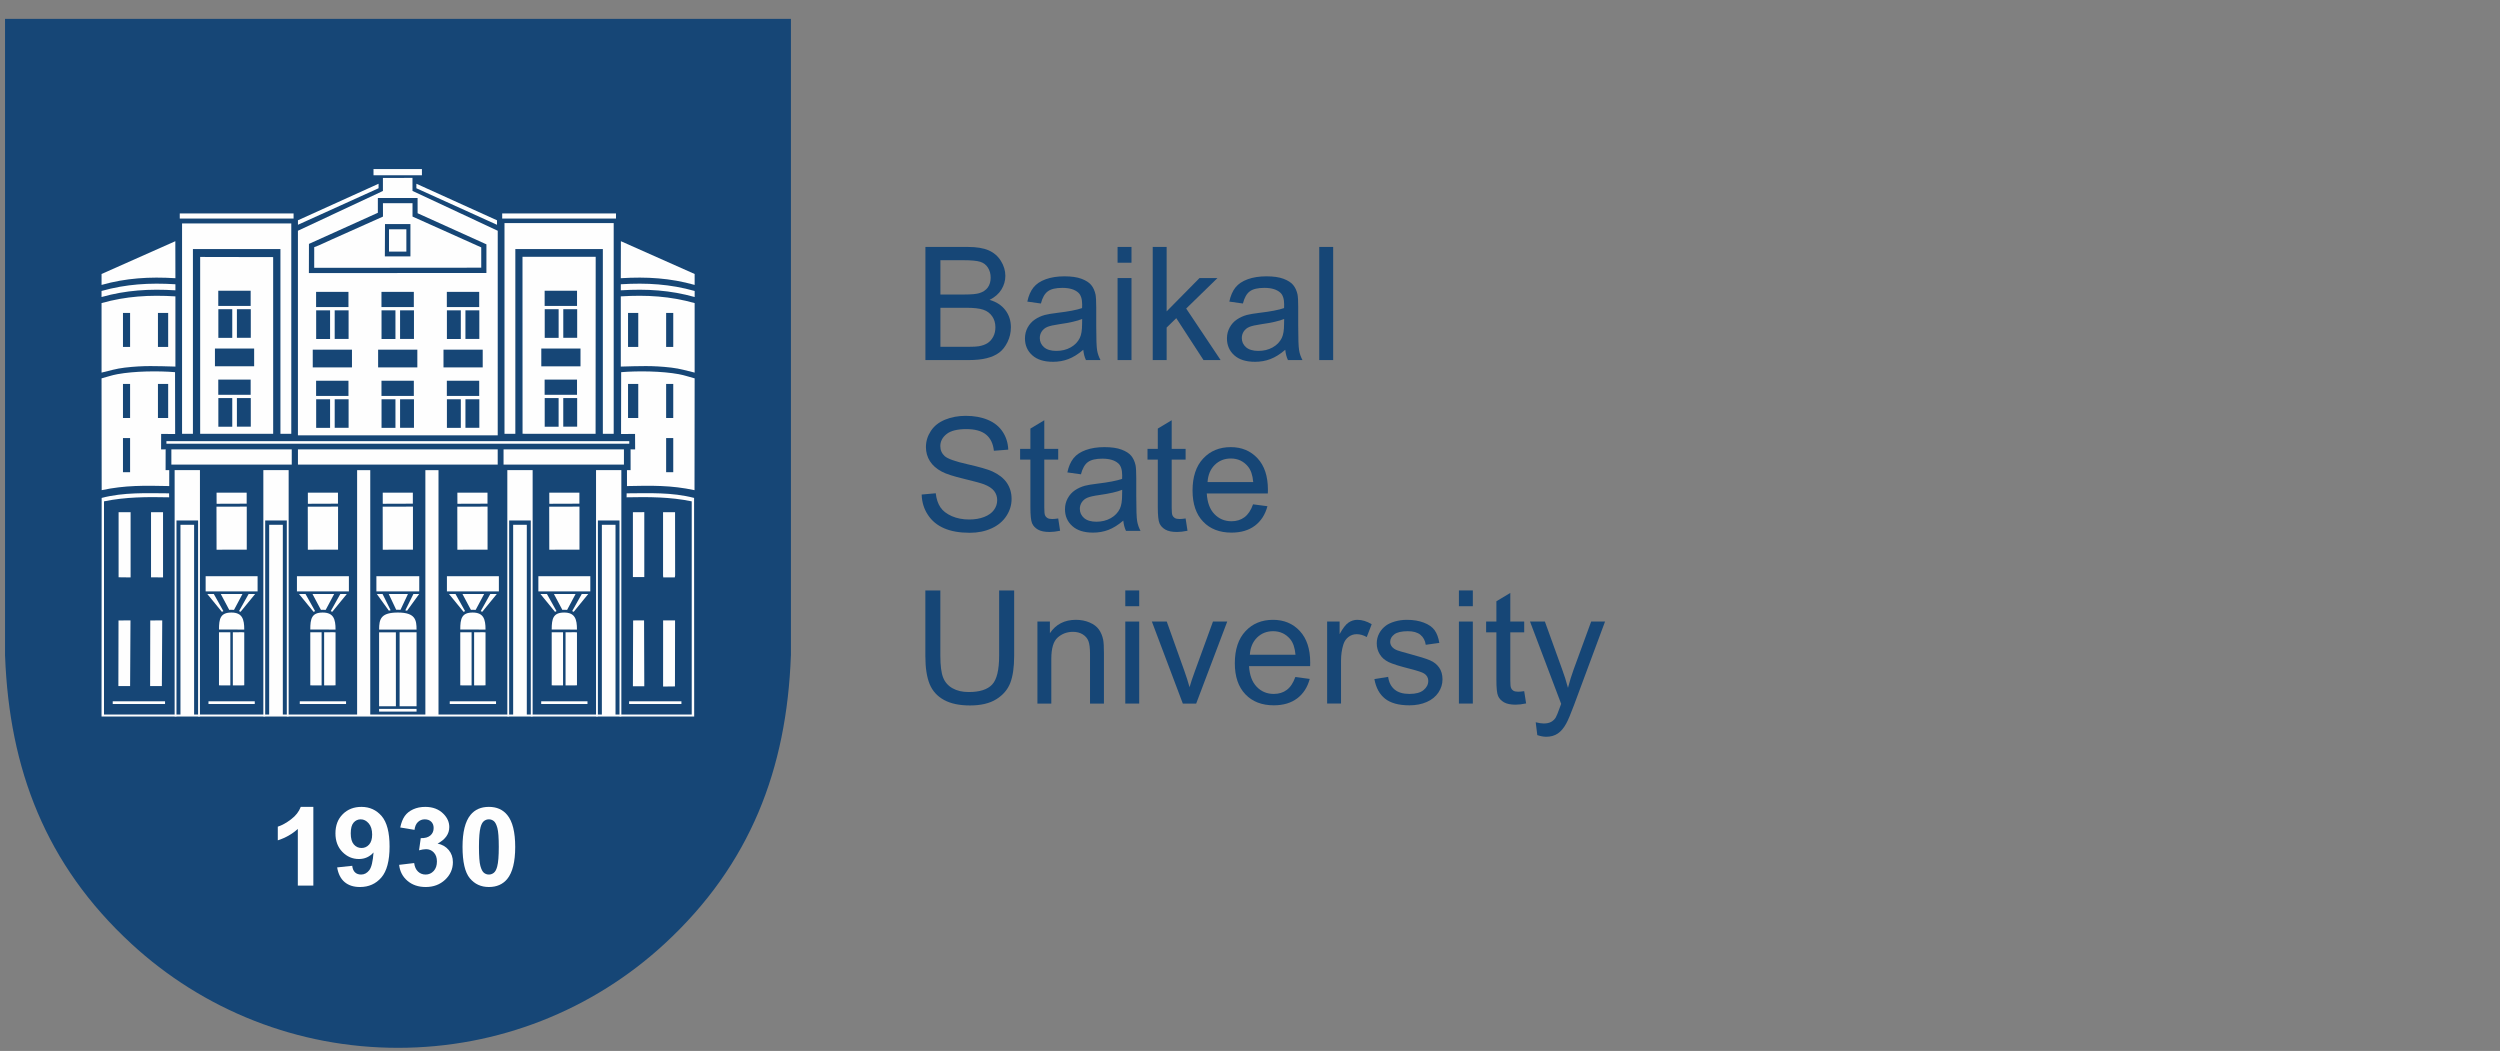 <?xml version="1.0" encoding="UTF-8"?>
<!DOCTYPE svg PUBLIC "-//W3C//DTD SVG 1.1//EN" "http://www.w3.org/Graphics/SVG/1.1/DTD/svg11.dtd">
<!-- Creator: CorelDRAW 2017 -->
<svg xmlns="http://www.w3.org/2000/svg" xml:space="preserve" width="1218px" height="512px" version="1.1" style="shape-rendering:geometricPrecision; text-rendering:geometricPrecision; image-rendering:optimizeQuality; fill-rule:evenodd; clip-rule:evenodd"
viewBox="0 0 1218 512"
 xmlns:xlink="http://www.w3.org/1999/xlink">
 <rect x="0" y="0" width="1218" height="512" fill="#808080" stroke="none"/>
 <defs>
  <style type="text/css">
   <![CDATA[
    .fil3 {fill:#FEFEFE}
    .fil1 {fill:#164676}
    .fil2 {fill:#FEFEFE;fill-rule:nonzero}
    .fil0 {fill:#164676;fill-rule:nonzero}
   ]]>
  </style>
 </defs>
 <g id="Слой_x0020_1">
  <g id="_837182832">
   <path class="fil0" d="M449.03 240.94l6.86 -0.62c0.32,2.77 1.07,5.04 2.27,6.83 1.19,1.77 3.04,3.2 5.54,4.31 2.5,1.09 5.32,1.64 8.46,1.64 2.78,0 5.23,-0.41 7.36,-1.25 2.13,-0.83 3.71,-1.97 4.75,-3.42 1.04,-1.45 1.56,-3.03 1.56,-4.72 0,-1.72 -0.5,-3.22 -1.5,-4.52 -1,-1.28 -2.65,-2.36 -4.96,-3.25 -1.48,-0.56 -4.75,-1.46 -9.82,-2.68 -5.07,-1.22 -8.61,-2.36 -10.63,-3.44 -2.64,-1.38 -4.59,-3.1 -5.87,-5.14 -1.29,-2.04 -1.94,-4.34 -1.94,-6.87 0,-2.79 0.8,-5.4 2.38,-7.81 1.57,-2.43 3.87,-4.26 6.91,-5.52 3.03,-1.26 6.41,-1.88 10.11,-1.88 4.08,0 7.69,0.65 10.81,1.97 3.12,1.31 5.51,3.25 7.19,5.81 1.69,2.56 2.58,5.46 2.71,8.69l-7 0.54c-0.38,-3.48 -1.65,-6.11 -3.81,-7.88 -2.17,-1.78 -5.38,-2.67 -9.62,-2.67 -4.41,0 -7.63,0.81 -9.64,2.43 -2.02,1.61 -3.03,3.57 -3.03,5.85 0,1.97 0.72,3.6 2.14,4.89 1.41,1.27 5.07,2.59 11,3.92 5.93,1.35 9.99,2.52 12.2,3.52 3.19,1.48 5.57,3.34 7.1,5.61 1.52,2.26 2.28,4.86 2.28,7.81 0,2.94 -0.83,5.69 -2.52,8.28 -1.68,2.59 -4.08,4.6 -7.22,6.04 -3.14,1.44 -6.67,2.16 -10.61,2.16 -4.98,0 -9.15,-0.73 -12.51,-2.19 -3.37,-1.44 -6.01,-3.63 -7.92,-6.55 -1.92,-2.91 -2.92,-6.21 -3.03,-9.89z"/>
   <path id="1" class="fil0" d="M515.56 252.6l0.92 5.98c-1.9,0.4 -3.6,0.6 -5.09,0.6 -2.45,0 -4.35,-0.38 -5.71,-1.17 -1.35,-0.78 -2.3,-1.79 -2.85,-3.06 -0.55,-1.27 -0.82,-3.94 -0.82,-8.01l0 -23.02 -5.01 0 0 -5.23 5.01 0 0 -9.88 6.77 -4.07 0 13.95 6.78 0 0 5.23 -6.78 0 0 23.41c0,1.93 0.12,3.18 0.36,3.73 0.23,0.55 0.62,0.99 1.16,1.32 0.54,0.32 1.31,0.49 2.31,0.49 0.74,0 1.73,-0.09 2.95,-0.27z"/>
   <path id="2" class="fil0" d="M547.27 253.64c-2.51,2.14 -4.94,3.64 -7.26,4.53 -2.32,0.88 -4.81,1.32 -7.48,1.32 -4.39,0 -7.76,-1.07 -10.12,-3.21 -2.37,-2.13 -3.55,-4.86 -3.55,-8.18 0,-1.95 0.45,-3.74 1.34,-5.35 0.9,-1.62 2.06,-2.91 3.5,-3.88 1.45,-0.98 3.07,-1.72 4.88,-2.22 1.33,-0.35 3.35,-0.68 6.03,-1.01 5.46,-0.65 9.51,-1.43 12.08,-2.33 0.03,-0.92 0.04,-1.51 0.04,-1.75 0,-2.75 -0.64,-4.69 -1.92,-5.82 -1.73,-1.52 -4.31,-2.28 -7.73,-2.28 -3.19,0 -5.55,0.56 -7.07,1.68 -1.52,1.12 -2.64,3.09 -3.37,5.94l-6.62 -0.92c0.6,-2.84 1.59,-5.14 2.98,-6.88 1.38,-1.75 3.38,-3.08 6,-4.03 2.61,-0.94 5.65,-1.41 9.09,-1.41 3.41,0 6.19,0.4 8.34,1.21 2.13,0.8 3.7,1.8 4.7,3.02 1.01,1.22 1.71,2.76 2.12,4.62 0.22,1.16 0.34,3.24 0.34,6.23l0 8.98c0,6.27 0.14,10.24 0.42,11.92 0.27,1.68 0.83,3.28 1.65,4.82l-7.08 0c-0.68,-1.42 -1.12,-3.09 -1.31,-5zm-0.54 -15.01c-2.46,1 -6.16,1.84 -11.08,2.54 -2.8,0.39 -4.78,0.84 -5.93,1.34 -1.16,0.5 -2.04,1.24 -2.67,2.19 -0.63,0.96 -0.95,2.02 -0.95,3.2 0,1.79 0.68,3.29 2.05,4.48 1.38,1.19 3.38,1.8 6.01,1.8 2.6,0 4.93,-0.57 6.97,-1.71 2.02,-1.13 3.53,-2.68 4.47,-4.64 0.74,-1.53 1.09,-3.78 1.09,-6.74l0.04 -2.46z"/>
   <path id="3" class="fil0" d="M577.63 252.6l0.92 5.98c-1.9,0.4 -3.61,0.6 -5.09,0.6 -2.46,0 -4.35,-0.38 -5.71,-1.17 -1.35,-0.78 -2.3,-1.79 -2.85,-3.06 -0.55,-1.27 -0.82,-3.94 -0.82,-8.01l0 -23.02 -5.01 0 0 -5.23 5.01 0 0 -9.88 6.77 -4.07 0 13.95 6.78 0 0 5.23 -6.78 0 0 23.41c0,1.93 0.12,3.18 0.36,3.73 0.23,0.55 0.62,0.99 1.16,1.32 0.53,0.32 1.3,0.49 2.3,0.49 0.75,0 1.74,-0.09 2.96,-0.27z"/>
   <path id="4" class="fil0" d="M610.49 245.71l7.01 0.92c-1.09,4.07 -3.13,7.24 -6.11,9.49 -2.97,2.24 -6.77,3.37 -11.4,3.37 -5.83,0 -10.45,-1.8 -13.86,-5.39 -3.41,-3.58 -5.12,-8.62 -5.12,-15.1 0,-6.7 1.72,-11.91 5.17,-15.6 3.45,-3.71 7.93,-5.56 13.43,-5.56 5.33,0 9.68,1.81 13.05,5.44 3.38,3.63 5.07,8.74 5.07,15.32 0,0.4 -0.01,1 -0.04,1.8l-29.75 0c0.25,4.37 1.48,7.73 3.72,10.06 2.22,2.32 5,3.49 8.33,3.49 2.47,0 4.59,-0.66 6.33,-1.97 1.76,-1.31 3.15,-3.4 4.17,-6.27zm-22.17 -10.86l22.25 0c-0.29,-3.36 -1.15,-5.87 -2.55,-7.55 -2.14,-2.61 -4.94,-3.92 -8.37,-3.92 -3.1,0 -5.71,1.04 -7.83,3.12 -2.1,2.08 -3.27,4.86 -3.5,8.35z"/>
   <path class="fil0" d="M450.86 175.43l0 -55.12 20.68 0c4.21,0 7.58,0.55 10.14,1.66 2.54,1.12 4.53,2.84 5.96,5.16 1.45,2.31 2.17,4.74 2.17,7.28 0,2.35 -0.64,4.56 -1.91,6.64 -1.27,2.08 -3.2,3.76 -5.77,5.05 3.33,0.97 5.9,2.64 7.68,5 1.8,2.35 2.7,5.13 2.7,8.34 0,2.59 -0.56,4.99 -1.65,7.21 -1.09,2.22 -2.43,3.93 -4.04,5.13 -1.6,1.2 -3.62,2.11 -6.03,2.72 -2.42,0.62 -5.39,0.93 -8.9,0.93l-21.03 0zm7.31 -31.95l11.92 0c3.23,0 5.56,-0.22 6.95,-0.64 1.86,-0.55 3.26,-1.48 4.2,-2.76 0.94,-1.29 1.41,-2.89 1.41,-4.83 0,-1.83 -0.44,-3.45 -1.32,-4.83 -0.87,-1.4 -2.13,-2.36 -3.76,-2.88 -1.63,-0.51 -4.43,-0.77 -8.38,-0.77l-11.02 0 0 16.71zm0 25.48l13.73 0c2.36,0 4.01,-0.09 4.98,-0.27 1.67,-0.29 3.08,-0.79 4.21,-1.5 1.12,-0.71 2.05,-1.73 2.78,-3.08 0.73,-1.35 1.09,-2.9 1.09,-4.66 0,-2.06 -0.52,-3.85 -1.59,-5.37 -1.05,-1.53 -2.51,-2.6 -4.39,-3.21 -1.86,-0.62 -4.55,-0.92 -8.06,-0.92l-12.75 0 0 19.01z"/>
   <path id="1" class="fil0" d="M527.77 170.42c-2.52,2.15 -4.95,3.65 -7.27,4.53 -2.32,0.89 -4.81,1.32 -7.48,1.32 -4.39,0 -7.76,-1.06 -10.12,-3.2 -2.36,-2.13 -3.54,-4.87 -3.54,-8.19 0,-1.95 0.45,-3.73 1.33,-5.35 0.9,-1.62 2.07,-2.9 3.5,-3.87 1.45,-0.98 3.07,-1.72 4.88,-2.22 1.33,-0.35 3.35,-0.68 6.03,-1.02 5.47,-0.64 9.51,-1.42 12.09,-2.32 0.02,-0.92 0.04,-1.51 0.04,-1.76 0,-2.74 -0.65,-4.68 -1.93,-5.81 -1.73,-1.53 -4.31,-2.28 -7.72,-2.28 -3.2,0 -5.56,0.56 -7.07,1.68 -1.53,1.11 -2.65,3.09 -3.38,5.94l-6.62 -0.93c0.6,-2.83 1.59,-5.13 2.98,-6.87 1.38,-1.75 3.39,-3.08 6,-4.03 2.61,-0.94 5.65,-1.41 9.09,-1.41 3.41,0 6.19,0.39 8.34,1.2 2.13,0.81 3.71,1.81 4.71,3.03 1,1.22 1.7,2.76 2.11,4.62 0.22,1.15 0.34,3.23 0.34,6.22l0 8.98c0,6.28 0.14,10.24 0.42,11.92 0.27,1.68 0.84,3.29 1.66,4.83l-7.09 0c-0.68,-1.43 -1.11,-3.09 -1.3,-5.01zm-0.54 -15.01c-2.47,1 -6.16,1.85 -11.09,2.54 -2.8,0.4 -4.77,0.85 -5.93,1.35 -1.15,0.5 -2.04,1.23 -2.67,2.18 -0.63,0.96 -0.95,2.03 -0.95,3.21 0,1.78 0.68,3.28 2.06,4.48 1.37,1.19 3.37,1.79 6,1.79 2.61,0 4.93,-0.56 6.97,-1.7 2.03,-1.13 3.53,-2.69 4.48,-4.65 0.73,-1.53 1.09,-3.77 1.09,-6.73l0.04 -2.47z"/>
   <path id="2" class="fil0" d="M544.48 128l0 -7.69 6.78 0 0 7.69 -6.78 0zm0 47.43l0 -39.96 6.78 0 0 39.96 -6.78 0z"/>
   <polygon id="3" class="fil0" points="561.61,175.43 561.61,120.31 568.39,120.31 568.39,151.7 584.4,135.47 593.15,135.47 577.91,150.32 594.69,175.43 586.35,175.43 573.08,155.01 568.39,159.58 568.39,175.43 "/>
   <path id="4" class="fil0" d="M626.18 170.42c-2.52,2.15 -4.94,3.65 -7.26,4.53 -2.33,0.89 -4.81,1.32 -7.48,1.32 -4.39,0 -7.77,-1.06 -10.13,-3.2 -2.36,-2.13 -3.54,-4.87 -3.54,-8.19 0,-1.95 0.45,-3.73 1.34,-5.35 0.89,-1.62 2.06,-2.9 3.5,-3.87 1.45,-0.98 3.07,-1.72 4.87,-2.22 1.34,-0.35 3.35,-0.68 6.03,-1.02 5.47,-0.64 9.51,-1.42 12.09,-2.32 0.03,-0.92 0.04,-1.51 0.04,-1.76 0,-2.74 -0.64,-4.68 -1.92,-5.81 -1.74,-1.53 -4.32,-2.28 -7.73,-2.28 -3.19,0 -5.55,0.56 -7.07,1.68 -1.53,1.11 -2.64,3.09 -3.37,5.94l-6.62 -0.93c0.6,-2.83 1.59,-5.13 2.97,-6.87 1.39,-1.75 3.39,-3.08 6.01,-4.03 2.6,-0.94 5.64,-1.41 9.08,-1.41 3.42,0 6.2,0.39 8.34,1.2 2.13,0.81 3.71,1.81 4.71,3.03 1,1.22 1.71,2.76 2.12,4.62 0.22,1.15 0.33,3.23 0.33,6.22l0 8.98c0,6.28 0.14,10.24 0.43,11.92 0.26,1.68 0.83,3.29 1.65,4.83l-7.08 0c-0.68,-1.43 -1.12,-3.09 -1.31,-5.01zm-0.54 -15.01c-2.46,1 -6.16,1.85 -11.09,2.54 -2.79,0.4 -4.77,0.85 -5.92,1.35 -1.16,0.5 -2.04,1.23 -2.67,2.18 -0.63,0.96 -0.95,2.03 -0.95,3.21 0,1.78 0.68,3.28 2.05,4.48 1.37,1.19 3.38,1.79 6.01,1.79 2.6,0 4.92,-0.56 6.96,-1.7 2.03,-1.13 3.53,-2.69 4.48,-4.65 0.73,-1.53 1.09,-3.77 1.09,-6.73l0.04 -2.47z"/>
   <polygon id="5" class="fil0" points="642.74,175.43 642.74,120.31 649.52,120.31 649.52,175.43 "/>
   <path class="fil0" d="M486.78 287.66l7.32 0 0 31.83c0,5.54 -0.63,9.94 -1.88,13.2 -1.25,3.25 -3.51,5.91 -6.77,7.95 -3.27,2.04 -7.55,3.06 -12.86,3.06 -5.14,0 -9.36,-0.88 -12.64,-2.67 -3.28,-1.78 -5.62,-4.35 -7.02,-7.72 -1.39,-3.38 -2.1,-7.98 -2.1,-13.82l0 -31.83 7.31 0 0 31.82c0,4.78 0.45,8.32 1.34,10.58 0.88,2.27 2.4,4.03 4.57,5.25 2.15,1.23 4.79,1.85 7.91,1.85 5.34,0 9.15,-1.22 11.42,-3.65 2.27,-2.43 3.4,-7.1 3.4,-14.03l0 -31.82z"/>
   <path id="1" class="fil0" d="M505.43 342.78l0 -39.96 6.08 0 0 5.67c2.92,-4.35 7.16,-6.51 12.69,-6.51 2.41,0 4.62,0.43 6.63,1.29 2.02,0.86 3.53,2 4.53,3.4 1,1.4 1.71,3.07 2.1,4.99 0.25,1.26 0.38,3.45 0.38,6.59l0 24.53 -6.78 0 0 -24.28c0,-2.76 -0.26,-4.82 -0.78,-6.18 -0.53,-1.36 -1.46,-2.45 -2.8,-3.27 -1.33,-0.81 -2.91,-1.22 -4.71,-1.22 -2.87,0 -5.35,0.91 -7.44,2.74 -2.09,1.82 -3.13,5.3 -3.13,10.41l0 21.8 -6.77 0z"/>
   <path id="2" class="fil0" d="M548.24 295.35l0 -7.69 6.78 0 0 7.69 -6.78 0zm0 47.43l0 -39.96 6.78 0 0 39.96 -6.78 0z"/>
   <path id="3" class="fil0" d="M576.27 342.78l-15.08 -39.96 7.25 0 8.54 23.93c0.93,2.58 1.79,5.26 2.57,8.05 0.6,-2.11 1.44,-4.63 2.53,-7.6l8.88 -24.38 6.95 0 -15.13 39.96 -6.51 0z"/>
   <path id="4" class="fil0" d="M631.09 329.84l7.01 0.93c-1.09,4.07 -3.13,7.24 -6.11,9.48 -2.98,2.25 -6.78,3.38 -11.41,3.38 -5.82,0 -10.44,-1.8 -13.85,-5.39 -3.42,-3.58 -5.12,-8.63 -5.12,-15.11 0,-6.69 1.72,-11.9 5.17,-15.6 3.45,-3.71 7.93,-5.55 13.43,-5.55 5.32,0 9.67,1.8 13.05,5.44 3.37,3.63 5.07,8.73 5.07,15.32 0,0.39 -0.01,1 -0.04,1.79l-29.76 0c0.26,4.38 1.49,7.74 3.73,10.06 2.21,2.32 5,3.49 8.32,3.49 2.48,0 4.6,-0.65 6.34,-1.96 1.76,-1.31 3.14,-3.4 4.17,-6.28zm-22.17 -10.85l22.25 0c-0.3,-3.36 -1.16,-5.88 -2.55,-7.56 -2.15,-2.6 -4.95,-3.91 -8.37,-3.91 -3.11,0 -5.71,1.04 -7.83,3.12 -2.1,2.07 -3.27,4.86 -3.5,8.35z"/>
   <path id="5" class="fil0" d="M646.58 342.78l0 -39.96 6.08 0 0 6.12c1.55,-2.83 2.99,-4.71 4.31,-5.6 1.32,-0.91 2.77,-1.36 4.35,-1.36 2.29,0 4.61,0.71 6.97,2.14l-2.41 6.25c-1.65,-0.93 -3.29,-1.39 -4.93,-1.39 -1.48,0 -2.8,0.45 -3.97,1.34 -1.16,0.88 -2,2.11 -2.5,3.69 -0.75,2.4 -1.13,5.03 -1.13,7.89l0 20.88 -6.77 0z"/>
   <path id="6" class="fil0" d="M669.6 330.85l6.7 -1.08c0.37,2.68 1.42,4.73 3.14,6.17 1.72,1.42 4.13,2.14 7.21,2.14 3.12,0 5.43,-0.63 6.94,-1.9 1.5,-1.25 2.26,-2.74 2.26,-4.45 0,-1.53 -0.68,-2.73 -2.03,-3.6 -0.95,-0.61 -3.26,-1.36 -6.93,-2.3 -4.95,-1.25 -8.37,-2.32 -10.3,-3.24 -1.91,-0.92 -3.36,-2.18 -4.35,-3.79 -0.99,-1.61 -1.49,-3.39 -1.49,-5.34 0,-1.78 0.41,-3.43 1.22,-4.94 0.82,-1.51 1.93,-2.77 3.32,-3.77 1.06,-0.77 2.49,-1.43 4.3,-1.97 1.83,-0.53 3.76,-0.8 5.84,-0.8 3.13,0 5.88,0.45 8.24,1.36 2.37,0.89 4.12,2.13 5.25,3.67 1.11,1.55 1.89,3.61 2.32,6.21l-6.62 0.92c-0.3,-2.08 -1.17,-3.71 -2.61,-4.88 -1.43,-1.16 -3.46,-1.74 -6.09,-1.74 -3.09,0 -5.31,0.51 -6.63,1.54 -1.33,1.02 -1.99,2.23 -1.99,3.6 0,0.88 0.27,1.67 0.82,2.38 0.55,0.72 1.41,1.32 2.59,1.79 0.68,0.26 2.66,0.84 5.97,1.74 4.77,1.27 8.11,2.32 10,3.13 1.9,0.8 3.39,2 4.47,3.54 1.09,1.55 1.63,3.48 1.63,5.79 0,2.24 -0.66,4.36 -1.98,6.35 -1.32,1.99 -3.22,3.53 -5.69,4.62 -2.49,1.09 -5.3,1.63 -8.43,1.63 -5.19,0 -9.15,-1.08 -11.87,-3.23 -2.72,-2.15 -4.45,-5.33 -5.21,-9.55z"/>
   <path id="7" class="fil0" d="M710.78 295.35l0 -7.69 6.78 0 0 7.69 -6.78 0zm0 47.43l0 -39.96 6.78 0 0 39.96 -6.78 0z"/>
   <path id="8" class="fil0" d="M742.59 336.73l0.93 5.98c-1.9,0.4 -3.61,0.61 -5.1,0.61 -2.45,0 -4.35,-0.39 -5.71,-1.17 -1.34,-0.78 -2.29,-1.8 -2.85,-3.07 -0.55,-1.27 -0.82,-3.94 -0.82,-8l0 -23.02 -5 0 0 -5.24 5 0 0 -9.88 6.78 -4.06 0 13.94 6.77 0 0 5.24 -6.77 0 0 23.4c0,1.94 0.11,3.18 0.36,3.74 0.23,0.55 0.61,0.98 1.15,1.32 0.54,0.32 1.31,0.48 2.31,0.48 0.75,0 1.73,-0.09 2.95,-0.27z"/>
   <path id="9" class="fil0" d="M748.97 358.14l-0.77 -6.26c1.49,0.39 2.77,0.6 3.87,0.6 1.52,0 2.72,-0.26 3.62,-0.76 0.91,-0.5 1.66,-1.2 2.24,-2.1 0.42,-0.68 1.11,-2.36 2.06,-5.06 0.13,-0.37 0.32,-0.92 0.61,-1.65l-15.17 -40.09 7.24 0 8.33 23.07c1.1,2.91 2.06,6 2.92,9.23 0.78,-3.04 1.7,-6.04 2.78,-9l8.52 -23.3 6.76 0 -15.1 40.65c-1.63,4.38 -2.9,7.38 -3.81,9.03 -1.21,2.22 -2.59,3.85 -4.14,4.89 -1.57,1.04 -3.43,1.56 -5.58,1.56 -1.31,0 -2.78,-0.27 -4.38,-0.81z"/>
  </g>
  <path class="fil1" d="M385.34 16.06l0 303.24 -0.02 0.24c-1.04,27.62 -5.96,52.97 -15.83,76.27 -9.92,23.41 -24.76,44.65 -45.59,63.89 -17.37,16.06 -37.75,28.93 -60.2,37.7 -21.64,8.46 -45.19,13.1 -69.8,13.1 -24.62,0 -48.17,-4.64 -69.81,-13.1 -22.45,-8.77 -42.83,-21.64 -60.2,-37.7 -20.82,-19.23 -35.67,-40.46 -45.58,-63.87 -9.87,-23.3 -14.8,-48.65 -15.84,-76.26l-0.02 -0.24 0 -303.27 0 -6.86 6.86 0 369.17 0 6.86 -0.01 0 6.87z"/>
  <path class="fil2" d="M152.66 431.45l-7.56 0 0 -27.6c-2.76,2.51 -6.01,4.36 -9.76,5.56l0 -6.66c1.98,-0.62 4.12,-1.8 6.43,-3.55 2.31,-1.74 3.89,-3.77 4.76,-6.09l6.13 0 0 38.34z"/>
  <path id="1" class="fil2" d="M164.26 422.6l7.34 -0.78c0.17,1.44 0.64,2.52 1.38,3.21 0.75,0.7 1.74,1.05 2.96,1.05 1.56,0 2.87,-0.71 3.96,-2.1 1.08,-1.39 1.77,-4.29 2.08,-8.66 -1.91,2.13 -4.28,3.19 -7.14,3.19 -3.1,0 -5.78,-1.15 -8.04,-3.47 -2.25,-2.31 -3.37,-5.32 -3.37,-9.03 0,-3.87 1.19,-6.99 3.57,-9.35 2.38,-2.37 5.41,-3.55 9.09,-3.55 4,0 7.29,1.5 9.86,4.49 2.56,3 3.85,7.93 3.85,14.8 0,6.98 -1.33,12.02 -4,15.11 -2.66,3.09 -6.14,4.64 -10.43,4.64 -3.08,0 -5.56,-0.8 -7.46,-2.4 -1.9,-1.59 -3.12,-3.98 -3.65,-7.15zm17.05 -16c0,-2.35 -0.57,-4.18 -1.69,-5.47 -1.11,-1.3 -2.41,-1.95 -3.88,-1.95 -1.39,0 -2.55,0.54 -3.47,1.6 -0.93,1.07 -1.39,2.81 -1.39,5.22 0,2.46 0.5,4.26 1.51,5.41 1,1.15 2.25,1.73 3.76,1.73 1.45,0 2.67,-0.55 3.67,-1.66 0.99,-1.11 1.49,-2.74 1.49,-4.88z"/>
  <path id="2" class="fil2" d="M194.45 421.35l7.33 -0.87c0.23,1.82 0.86,3.2 1.88,4.16 1.02,0.96 2.25,1.44 3.7,1.44 1.55,0 2.86,-0.58 3.92,-1.73 1.06,-1.14 1.59,-2.69 1.59,-4.64 0,-1.83 -0.5,-3.3 -1.52,-4.37 -1.02,-1.08 -2.27,-1.62 -3.74,-1.62 -0.96,0 -2.11,0.19 -3.45,0.55l0.83 -5.93c2.04,0.06 3.6,-0.38 4.67,-1.29 1.08,-0.91 1.61,-2.12 1.61,-3.64 0,-1.29 -0.39,-2.31 -1.18,-3.08 -0.79,-0.77 -1.84,-1.15 -3.16,-1.15 -1.29,0 -2.4,0.44 -3.31,1.31 -0.92,0.87 -1.47,2.14 -1.67,3.81l-6.95 -1.15c0.49,-2.32 1.21,-4.18 2.19,-5.57 0.98,-1.39 2.35,-2.48 4.1,-3.28 1.74,-0.79 3.71,-1.19 5.88,-1.19 3.72,0 6.7,1.15 8.94,3.45 1.85,1.88 2.78,4.01 2.78,6.38 0,3.35 -1.9,6.04 -5.69,8.04 2.26,0.47 4.06,1.52 5.42,3.15 1.35,1.63 2.03,3.6 2.03,5.91 0,3.35 -1.27,6.2 -3.79,8.57 -2.53,2.36 -5.68,3.54 -9.45,3.54 -3.57,0 -6.53,-1 -8.87,-2.99 -2.36,-1.99 -3.72,-4.59 -4.09,-7.81z"/>
  <path id="3" class="fil2" d="M238.18 393.11c3.82,0 6.81,1.32 8.97,3.97 2.57,3.12 3.86,8.32 3.86,15.56 0,7.23 -1.3,12.43 -3.88,15.59 -2.15,2.61 -5.13,3.92 -8.95,3.92 -3.84,0 -6.94,-1.43 -9.3,-4.29 -2.35,-2.86 -3.53,-7.96 -3.53,-15.29 0,-7.2 1.3,-12.38 3.88,-15.54 2.14,-2.61 5.12,-3.92 8.95,-3.92zm0 6.07c-0.9,0 -1.71,0.29 -2.41,0.85 -0.71,0.56 -1.26,1.58 -1.65,3.04 -0.51,1.89 -0.77,5.09 -0.77,9.57 0,4.49 0.23,7.57 0.69,9.25 0.46,1.67 1.04,2.79 1.74,3.35 0.7,0.56 1.5,0.84 2.4,0.84 0.9,0 1.71,-0.29 2.42,-0.86 0.7,-0.56 1.25,-1.57 1.63,-3.03 0.52,-1.87 0.78,-5.06 0.78,-9.55 0,-4.48 -0.23,-7.56 -0.69,-9.24 -0.46,-1.68 -1.04,-2.81 -1.74,-3.37 -0.7,-0.56 -1.5,-0.85 -2.4,-0.85z"/>
  <path class="fil3" d="M184.09 96.46l19.36 0.02 0.01 7.41 33.53 15.15 -0.01 13.96 -86.49 0.04 0.03 -14.22 33.57 -15.15 0 -7.21zm31.98 82.55c6.38,0 12.77,0 19.11,0 0,-2.88 0,-5.75 0,-8.65 -6.34,0 -12.73,0 -19.11,0 0,2.9 0,5.77 0,8.65zm-44.59 0c-6.39,0 -12.77,0 -19.11,0 0,-2.88 0,-5.75 0,-8.65 6.34,0 12.72,0 19.11,0 0,2.9 0,5.77 0,8.65zm12.74 0c6.39,0 12.77,0 19.11,0 0,-2.88 0,-5.75 0,-8.65 -6.34,0 -12.72,0 -19.11,0 0,2.9 0,5.77 0,8.65zm-23.44 15.5c-2.25,0 -4.49,0 -6.74,0l0 0.21 0 0.1 0 0.12 0 0.22 0 0.02 0 0.2 0 0.16 0 0.06 0 0.22 0 0.07 0 0.14 0 0.22 0 0 0 0.22 0 0.14 0 0.07 0 0.22 0 0.07 0 0.15 0 0.21 0 0.01 0 0.22 0 0.12 0 0.09 0 0.22 0 0.05 0 0.17 0 0.19 0 0.03 0 0.21 0 0.12 0 0.1 0 0.22 0 0.04 0 0.18 0 0.18 0 0.03 0 0.22 0 0.11 0 0.11 0 0.22 0 0.02 0 0.19 0 0.17 0 0.05 0 0.22 0 0.09 0 0.13 0 0.22 0 0.01 0 0.2 0 0.16 0 0.06 0 0.22 0 0.08 0 0.14 0 0.21 0 0.22 0 0.14 0 0.08 0 0.22 0 0.06 0 0.15 0 0.21 0 0.01 0 0.22 0 0.13 0 0.08 0 0.22 0 0.05 0 0.17 0 0.19 0 0.03 0 0.22 0 0.11 0 0.1 0 0.22 0 0.04 0 0.18 0 0.18 0 0.04 0 0.21 0 0.11 0 0.11 0 0.22 0 0.03 0 0.19 0 0.16 0 0.06 0 0.21 0 0.09 0 0.13 0 0.22 0 0.01 0 0.21 0 0.15 0 0.06 0 0.22 0 0.08 0 0.14 0 0.22 0.1 0 0.11 0 0.1 0 0.11 0 0.11 0 0.1 0 0.1 0 0.11 0 0.11 0 0.1 0 0.11 0 0.1 0 0.11 0 0.1 0 0.11 0 0.1 0 0.11 0 0.1 0 0.11 0 0.1 0 0.11 0 0.1 0 0.11 0 0.11 0 0.1 0 0.11 0 0.1 0 0.11 0 0.1 0 0.11 0 0.1 0 0.11 0 0.1 0 0.11 0 0.1 0 0.11 0 0.1 0 0.11 0 0.1 0 0.11 0 0.11 0 0.1 0 0.11 0 0.1 0 0.11 0 0.1 0 0.11 0 0.1 0 0.11 0 0.1 0 0.11 0 0.1 0 0.11 0 0.1 0 0.11 0 0.11 0 0.1 0 0.1 0 0.11 0 0.1 0 0.11 0 0.11 0 0.1 0 0.11 0c0,-4.65 0,-9.29 0,-13.93zm-6.74 -1.62l7.45 0 0.01 0 0.02 0 0.01 0 0.01 0 0 0 0.01 0 0 0 0.01 0 0.01 0 0.01 0 0 0 0.01 0 0 0 0.01 0 0 0 0.01 0 0.01 0 0 0 0.01 0 0 0 0.01 0 0.01 0 0 0 0.01 0 0 0 0.01 0 0 0 0.01 0 0.01 0 0.01 0 0 0 0.01 0 0 0 0.01 0 0 0 0.01 0 0.01 0 0 0 0.01 0 0.01 0 0 0 0.01 0 0 0 0.01 0 0 0 0.01 0 0.01 0 0 0 0.01 0 0.01 0 0 0 0.01 0 0 0 0.01 0 0 0 0.01 0 0 0 0.01 0 0.01 0 0 0 0.01 0 0.01 0 0 0 0.01 0 0 0 0.01 0 0 0 0.01 0 0.01 0 0 0 0.01 0 0.01 0 0 0 0.01 0 0 0 0.01 0 0 0 0.01 0 0.01 0 0 0 0.01 0 0.01 0 0 0 0.01 0 0 0 0.01 0 0 0 0.01 0 0.01 0 0 0 0.01 0 0.01 0 0 0 0.01 0 0 0 0.01 0 0 0 0.01 0 0.01 0 0 0 0.01 0 0 0 0.01 0 0.01 0 0 0 0.01 0 0 0 0.01 0 0 0 0.01 0 0.01 0 0 0 0.01 0 0.01 0 0 0 0.01 0 0 0 0.01 0 0 0 0.01 0 0.01 0 0.01 0 0 0 0.01 0 0 0 0.01 0 0.01 0 0.02 0 0.01 0 7.5 0 0 -7.39c-5.25,0 -10.51,0 -15.77,0l0 7.39zm15.77 1.62c-2.24,0 -4.49,0 -6.74,0 0,4.64 0,9.28 0,13.93l0.09 0 0.02 0 0.1 0 0.11 0 0.02 0 0.08 0 0.11 0 0.05 0 0.05 0 0.11 0 0.09 0 0.02 0 0.1 0 0.11 0 0.02 0 0.08 0 0.11 0 0.05 0 0.05 0 0.11 0 0.09 0 0.01 0 0.11 0 0.1 0 0.02 0 0.09 0 0.1 0 0.06 0 0.05 0 0.1 0 0.1 0 0.01 0 0.11 0 0.1 0 0.02 0 0.09 0 0.1 0 0.06 0 0.05 0 0.1 0 0.1 0 0.01 0 0.1 0 0.11 0 0.02 0 0.08 0 0.11 0 0.06 0 0.04 0 0.11 0 0.1 0 0.01 0 0.1 0 0.11 0 0.02 0 0.08 0 0.11 0 0.06 0 0.04 0 0.11 0 0.1 0 0 0 0.11 0 0.1 0 0.03 0 0.08 0 0.1 0 0.07 0 0.04 0 0.1 0 0.1 0 0.01 0 0.1 0 0.11 0 0.03 0 0.07 0 0.11 0 0.07 0 0.03 0 0.11 0 0.1 0 0.01 0 0.1 0 0.11 0 0.03 0 0.07 0 0.11 0 0.07 0 0.03 0 0.11 0 0.1 0 0 -0.22 0 -0.14 0 -0.08 0 -0.22 0 -0.06 0 -0.15 0 -0.21 0 -0.01 0 -0.22 0 -0.13 0 -0.09 0 -0.21 0 -0.06 0 -0.16 0 -0.19 0 -0.03 0 -0.22 0 -0.11 0 -0.11 0 -0.21 0 -0.04 0 -0.18 0 -0.18 0 -0.04 0 -0.22 0 -0.1 0 -0.11 0 -0.22 0 -0.03 0 -0.19 0 -0.17 0 -0.05 0 -0.22 0 -0.08 0 -0.13 0 -0.22 0 -0.01 0 -0.21 0 -0.15 0 -0.06 0 -0.22 0 -0.08 0 -0.14 0 -0.22 0 -0.21 0 -0.14 0 -0.08 0 -0.22 0 -0.06 0 -0.16 0 -0.2 0 -0.01 0 -0.22 0 -0.13 0 -0.09 0 -0.22 0 -0.05 0 -0.17 0 -0.19 0 -0.02 0 -0.22 0 -0.11 0 -0.11 0 -0.22 0 -0.03 0 -0.18 0 -0.18 0 -0.04 0 -0.22 0 -0.1 0 -0.12 0 -0.21 0 -0.03 0 -0.19 0 -0.17 0 -0.05 0 -0.22 0 -0.09 0 -0.12 0 -0.22 0 -0.01 0 -0.21 0 -0.15 0 -0.07 0 -0.22 0 -0.07 0 -0.14 0 -0.22 0 0 0 -0.22 0 -0.14 0 -0.07 0 -0.22 0 -0.06 0 -0.16 0 -0.2 0 -0.02 0 -0.22 0 -0.12 0 -0.1 0 -0.21zm22.82 0c-2.25,0 -4.5,0 -6.74,0l0 0.21 0 0.1 0 0.12 0 0.22 0 0.02 0 0.2 0 0.16 0 0.06 0 0.22 0 0.07 0 0.14 0 0.22 0 0 0 0.22 0 0.14 0 0.07 0 0.22 0 0.07 0 0.15 0 0.21 0 0.01 0 0.22 0 0.12 0 0.09 0 0.22 0 0.05 0 0.17 0 0.19 0 0.03 0 0.21 0 0.12 0 0.1 0 0.22 0 0.04 0 0.18 0 0.18 0 0.03 0 0.22 0 0.11 0 0.11 0 0.22 0 0.02 0 0.19 0 0.17 0 0.05 0 0.22 0 0.09 0 0.13 0 0.22 0 0.01 0 0.2 0 0.16 0 0.06 0 0.22 0 0.08 0 0.14 0 0.21 0 0.22 0 0.14 0 0.08 0 0.22 0 0.06 0 0.15 0 0.21 0 0.01 0 0.22 0 0.13 0 0.08 0 0.22 0 0.05 0 0.17 0 0.19 0 0.03 0 0.22 0 0.11 0 0.1 0 0.22 0 0.04 0 0.18 0 0.18 0 0.04 0 0.21 0 0.11 0 0.11 0 0.22 0 0.03 0 0.19 0 0.16 0 0.06 0 0.21 0 0.09 0 0.13 0 0.22 0 0.01 0 0.21 0 0.15 0 0.06 0 0.22 0 0.08 0 0.14 0 0.22 0.1 0 0.11 0 0.1 0 0.11 0 0.1 0 0.11 0 0.1 0 0.11 0 0.11 0 0.1 0 0.11 0 0.1 0 0.11 0 0.1 0 0.11 0 0.1 0 0.11 0 0.1 0 0.11 0 0.1 0 0.11 0 0.11 0 0.1 0 0.11 0 0.1 0 0.11 0 0.1 0 0.11 0 0.1 0 0.11 0 0.1 0 0.11 0 0.1 0 0.11 0 0.1 0 0.11 0 0.1 0 0.11 0 0.1 0 0.11 0 0.1 0 0.11 0 0.11 0 0.1 0 0.11 0 0.1 0 0.11 0 0.1 0 0.11 0 0.1 0 0.11 0 0.1 0 0.11 0 0.1 0 0.11 0 0.11 0 0.1 0 0.1 0 0.11 0 0.11 0 0.1 0 0.11 0 0.1 0 0.11 0c0,-4.65 0,-9.29 0,-13.93zm-6.74 -1.62l7.45 0 0.01 0 0.02 0 0.01 0 0.01 0 0 0 0.01 0 0 0 0.02 0 0 0 0.01 0 0 0 0.01 0 0 0 0.01 0 0 0 0.01 0 0 0 0.01 0 0.01 0 0 0 0.01 0 0.01 0 0 0 0.01 0 0 0 0.01 0 0 0 0.01 0 0.01 0 0.01 0 0 0 0.01 0 0 0 0.01 0 0 0 0.01 0 0.01 0 0 0 0.01 0 0.01 0 0 0 0.01 0 0 0 0.01 0 0 0 0.01 0 0.01 0 0 0 0.01 0 0.01 0 0 0 0.01 0 0 0 0.01 0 0 0 0.01 0 0 0 0.01 0 0.01 0 0 0 0.01 0 0.01 0 0 0 0.01 0 0 0 0.01 0 0 0 0.01 0 0.01 0 0 0 0.01 0 0.01 0 0 0 0.01 0 0 0 0.01 0 0 0 0.01 0 0.01 0 0.01 0 0 0 0 0 0.01 0 0.01 0 0 0 0.01 0 0.01 0 0 0 0 0 0.01 0 0.01 0 0.01 0 0 0 0.01 0 0 0 0.01 0 0 0 0.01 0 0.01 0 0 0 0.01 0 0 0 0.01 0 0.01 0 0 0 0.01 0 0.01 0 0 0 0.01 0 0 0 0.01 0 0.01 0 0 0 0.01 0 0 0 0.01 0 0 0 0.01 0 0.01 0 0 0 0.01 0 0.01 0 0 0 0.01 0 0 0 0.01 0 0.01 0 0.02 0 0.01 0 7.5 0 0 -7.39c-5.25,0 -10.51,0 -15.77,0l0 7.39zm15.77 1.62c-2.24,0 -4.49,0 -6.74,0 0,4.64 0,9.28 0,13.93l0.09 0 0.02 0 0.1 0 0.11 0 0.01 0 0.1 0 0.1 0 0.05 0 0.05 0 0.11 0 0.09 0 0.02 0 0.1 0 0.11 0 0.02 0 0.08 0 0.11 0 0.05 0 0.05 0 0.11 0 0.09 0 0.01 0 0.11 0 0.11 0 0.02 0 0.08 0 0.1 0 0.06 0 0.05 0 0.1 0 0.1 0 0.01 0 0.11 0 0.1 0 0.02 0 0.09 0 0.1 0 0.06 0 0.05 0 0.1 0 0.1 0 0.01 0 0.1 0 0.11 0 0.02 0 0.08 0 0.11 0 0.06 0 0.04 0 0.11 0 0.1 0 0 0 0.11 0 0.11 0 0.02 0 0.08 0 0.11 0 0.06 0 0.04 0 0.11 0 0.1 0 0 0 0.11 0 0.1 0 0.03 0 0.08 0 0.1 0 0.07 0 0.04 0 0.1 0 0.11 0 0 0 0.1 0 0.11 0 0.03 0 0.07 0 0.11 0 0.07 0 0.04 0 0.1 0 0.1 0 0.01 0 0.1 0 0.11 0 0.03 0 0.07 0 0.11 0 0.07 0 0.03 0 0.11 0 0.1 0 0 -0.22 0 -0.14 0 -0.08 0 -0.22 0 -0.06 0 -0.15 0 -0.21 0 -0.01 0 -0.22 0 -0.13 0 -0.09 0 -0.21 0 -0.06 0 -0.16 0 -0.19 0 -0.03 0 -0.22 0 -0.11 0 -0.11 0 -0.21 0 -0.04 0 -0.18 0 -0.18 0 -0.04 0 -0.22 0 -0.1 0 -0.11 0 -0.22 0 -0.03 0 -0.19 0 -0.17 0 -0.05 0 -0.22 0 -0.08 0 -0.13 0 -0.22 0 -0.01 0 -0.21 0 -0.15 0 -0.06 0 -0.22 0 -0.08 0 -0.14 0 -0.22 0 -0.21 0 -0.14 0 -0.08 0 -0.22 0 -0.06 0 -0.16 0 -0.2 0 -0.01 0 -0.22 0 -0.13 0 -0.09 0 -0.22 0 -0.05 0 -0.17 0 -0.19 0 -0.02 0 -0.22 0 -0.11 0 -0.11 0 -0.22 0 -0.03 0 -0.18 0 -0.18 0 -0.04 0 -0.22 0 -0.1 0 -0.12 0 -0.21 0 -0.03 0 -0.19 0 -0.17 0 -0.05 0 -0.22 0 -0.09 0 -0.12 0 -0.22 0 -0.01 0 -0.21 0 -0.15 0 -0.07 0 -0.22 0 -0.07 0 -0.14 0 -0.22 0 0 0 -0.22 0 -0.14 0 -0.07 0 -0.22 0 -0.06 0 -0.16 0 -0.2 0 -0.02 0 -0.22 0 -0.12 0 -0.1 0 -0.21zm22.82 0c-2.25,0 -4.49,0 -6.74,0l0 0.21 0 0.1 0 0.12 0 0.22 0 0.02 0 0.2 0 0.16 0 0.06 0 0.22 0 0.07 0 0.14 0 0.22 0 0 0 0.22 0 0.14 0 0.07 0 0.22 0 0.07 0 0.15 0 0.21 0 0.01 0 0.22 0 0.12 0 0.09 0 0.22 0 0.05 0 0.17 0 0.19 0 0.03 0 0.21 0 0.12 0 0.1 0 0.22 0 0.04 0 0.18 0 0.18 0 0.03 0 0.22 0 0.11 0 0.11 0 0.22 0 0.02 0 0.19 0 0.17 0 0.05 0 0.22 0 0.09 0 0.13 0 0.22 0 0.01 0 0.2 0 0.16 0 0.06 0 0.22 0 0.08 0 0.14 0 0.21 0 0.22 0 0.14 0 0.08 0 0.22 0 0.06 0 0.15 0 0.21 0 0.01 0 0.22 0 0.13 0 0.08 0 0.22 0 0.05 0 0.17 0 0.19 0 0.03 0 0.22 0 0.11 0 0.1 0 0.22 0 0.04 0 0.18 0 0.18 0 0.04 0 0.21 0 0.11 0 0.11 0 0.22 0 0.03 0 0.19 0 0.16 0 0.06 0 0.21 0 0.09 0 0.13 0 0.22 0 0.01 0 0.21 0 0.15 0 0.06 0 0.22 0 0.08 0 0.14 0 0.22 0.1 0 0.11 0 0.1 0 0.11 0 0.1 0 0.11 0 0.1 0 0.11 0 0.1 0 0.11 0 0.11 0 0.1 0 0.11 0 0.1 0 0.11 0 0.1 0 0.11 0 0.1 0 0.11 0 0.1 0 0.11 0 0.1 0 0.11 0 0.11 0 0.1 0 0.11 0 0.1 0 0.11 0 0.1 0 0.11 0 0.1 0 0.11 0 0.1 0 0.11 0 0.1 0 0.11 0 0.1 0 0.11 0 0.1 0 0.11 0 0.11 0 0.1 0 0.11 0 0.1 0 0.11 0 0.1 0 0.11 0 0.1 0 0.11 0 0.1 0 0.11 0 0.1 0 0.11 0 0.11 0 0.1 0 0.1 0 0.11 0 0.11 0 0.1 0 0.11 0 0.1 0 0.11 0 0.1 0 0.11 0c0,-4.65 0,-9.29 0,-13.93zm-6.74 -1.62l7.45 0 0.01 0 0.02 0 0.01 0 0.01 0 0 0 0.01 0 0.01 0 0 0 0.01 0 0.01 0 0 0 0.01 0 0 0 0.01 0 0 0 0.01 0 0.01 0 0 0 0.01 0 0.01 0 0 0 0.01 0 0 0 0.01 0 0 0 0.01 0 0.01 0 0 0 0.01 0 0.01 0 0 0 0.01 0 0 0 0.01 0 0 0 0.01 0 0 0 0.01 0 0.01 0 0 0 0.01 0 0.01 0 0 0 0.01 0 0 0 0.01 0 0.01 0 0 0 0.01 0 0.01 0 0 0 0.01 0 0 0 0.01 0 0 0 0.01 0 0 0 0.01 0 0.01 0 0 0 0.01 0 0.01 0 0 0 0.01 0 0 0 0.01 0 0 0 0.01 0 0.01 0 0 0 0.01 0 0.01 0 0 0 0.01 0 0 0 0.01 0 0 0 0.01 0 0.01 0 0 0 0.01 0 0.01 0 0 0 0.01 0 0 0 0.01 0 0 0 0.01 0 0.01 0 0 0 0.01 0 0.01 0 0 0 0.01 0 0 0 0.01 0 0 0 0.01 0 0.01 0 0 0 0.01 0 0.01 0 0 0 0.01 0 0 0 0.01 0 0 0 0.01 0 0.01 0 0 0 0.01 0 0 0 0.01 0 0.01 0 0 0 0.01 0 0 0 0.01 0 0.01 0 0 0 0.01 0 0.01 0 0 0 0.01 0 0 0 0.01 0 0.01 0 0.02 0 0.01 0 7.5 0 0 -7.39c-5.25,0 -10.51,0 -15.77,0l0 7.39zm15.77 1.62c-2.24,0 -4.49,0 -6.74,0 0,4.64 0,9.28 0,13.93l0.09 0 0.02 0 0.1 0 0.11 0 0.01 0 0.09 0 0.11 0 0.05 0 0.05 0 0.11 0 0.09 0 0.02 0 0.1 0 0.11 0 0.02 0 0.08 0 0.11 0 0.05 0 0.05 0 0.11 0 0.09 0 0.01 0 0.11 0 0.1 0 0.02 0 0.09 0 0.1 0 0.06 0 0.05 0 0.11 0 0.09 0 0.01 0 0.11 0 0.1 0 0.02 0 0.08 0 0.11 0 0.06 0 0.05 0 0.1 0 0.1 0 0.01 0 0.1 0 0.11 0 0.02 0 0.08 0 0.11 0 0.06 0 0.04 0 0.11 0 0.1 0 0.01 0 0.1 0 0.11 0 0.02 0 0.08 0 0.1 0 0.07 0 0.04 0 0.11 0 0.1 0 0 0 0.11 0 0.1 0 0.03 0 0.08 0 0.1 0 0.07 0 0.04 0 0.1 0 0.11 0 0 0 0.1 0 0.11 0 0.03 0 0.07 0 0.11 0 0.07 0 0.03 0 0.11 0 0.11 0 0 0 0.1 0 0.11 0 0.03 0 0.07 0 0.11 0 0.07 0 0.03 0 0.11 0 0.1 0 0 -0.22 0 -0.14 0 -0.08 0 -0.22 0 -0.06 0 -0.15 0 -0.21 0 -0.01 0 -0.22 0 -0.13 0 -0.09 0 -0.21 0 -0.06 0 -0.16 0 -0.19 0 -0.03 0 -0.22 0 -0.11 0 -0.11 0 -0.21 0 -0.04 0 -0.18 0 -0.18 0 -0.04 0 -0.22 0 -0.1 0 -0.11 0 -0.22 0 -0.03 0 -0.19 0 -0.17 0 -0.05 0 -0.22 0 -0.08 0 -0.13 0 -0.22 0 -0.01 0 -0.21 0 -0.15 0 -0.06 0 -0.22 0 -0.08 0 -0.14 0 -0.22 0 -0.21 0 -0.14 0 -0.08 0 -0.22 0 -0.06 0 -0.16 0 -0.2 0 -0.01 0 -0.22 0 -0.13 0 -0.09 0 -0.22 0 -0.05 0 -0.17 0 -0.19 0 -0.02 0 -0.22 0 -0.11 0 -0.11 0 -0.22 0 -0.03 0 -0.18 0 -0.18 0 -0.04 0 -0.22 0 -0.1 0 -0.12 0 -0.21 0 -0.03 0 -0.19 0 -0.17 0 -0.05 0 -0.22 0 -0.09 0 -0.12 0 -0.22 0 -0.01 0 -0.21 0 -0.15 0 -0.07 0 -0.22 0 -0.07 0 -0.14 0 -0.22 0 0 0 -0.22 0 -0.14 0 -0.07 0 -0.22 0 -0.06 0 -0.16 0 -0.2 0 -0.02 0 -0.22 0 -0.12 0 -0.1 0 -0.21zm-72.73 -43.31c-2.25,0 -4.49,0 -6.74,0l0 0.22 0 0.1 0 0.12 0 0.22 0 0.01 0 0.2 0 0.16 0 0.06 0 0.22 0 0.08 0 0.14 0 0.22 0 0 0 0.22 0 0.14 0 0.07 0 0.22 0 0.07 0 0.15 0 0.2 0 0.01 0 0.22 0 0.13 0 0.09 0 0.22 0 0.05 0 0.17 0 0.19 0 0.02 0 0.22 0 0.12 0 0.1 0 0.22 0 0.04 0 0.17 0 0.18 0 0.04 0 0.22 0 0.1 0 0.11 0 0.22 0 0.03 0 0.19 0 0.17 0 0.05 0 0.22 0 0.09 0 0.12 0 0.22 0 0.02 0 0.2 0 0.15 0 0.07 0 0.22 0 0.07 0 0.14 0 0.22 0 0.22 0 0.14 0 0.08 0 0.21 0 0.07 0 0.15 0 0.2 0 0.02 0 0.22 0 0.12 0 0.09 0 0.22 0 0.05 0 0.17 0 0.19 0 0.02 0 0.22 0 0.12 0 0.1 0 0.22 0 0.04 0 0.18 0 0.18 0 0.03 0 0.22 0 0.1 0 0.12 0 0.22 0 0.02 0 0.2 0 0.16 0 0.05 0 0.22 0 0.09 0 0.13 0 0.21 0 0.02 0 0.2 0 0.16 0 0.06 0 0.22 0 0.07 0 0.15 0 0.22 0.1 0 0.11 0 0.1 0 0.11 0 0.11 0 0.1 0 0.1 0 0.11 0 0.11 0 0.1 0 0.11 0 0.1 0 0.11 0 0.1 0 0.11 0 0.1 0 0.11 0 0.1 0 0.11 0 0.1 0 0.11 0 0.1 0 0.11 0 0.11 0 0.1 0 0.11 0 0.1 0 0.11 0 0.1 0 0.11 0 0.1 0 0.11 0 0.1 0 0.11 0 0.1 0 0.11 0 0.1 0 0.11 0 0.1 0 0.11 0 0.11 0 0.1 0 0.11 0 0.1 0 0.11 0 0.1 0 0.11 0 0.1 0 0.11 0 0.1 0 0.11 0 0.1 0 0.11 0 0.1 0 0.11 0 0.11 0 0.1 0 0.1 0 0.11 0 0.1 0 0.11 0 0.11 0 0.1 0 0.11 0c0,-4.65 0,-9.29 0,-13.94zm-6.74 -1.61l7.45 0 0.01 0 0.02 0 0.01 0 0.01 0 0 0 0.01 0 0 0 0.01 0 0.01 0 0.01 0 0 0 0.01 0 0 0 0.01 0 0 0 0.01 0 0.01 0 0 0 0.01 0 0 0 0.01 0 0.01 0 0 0 0.01 0 0 0 0.01 0 0 0 0.01 0 0.01 0 0.01 0 0 0 0.01 0 0 0 0.01 0 0 0 0.01 0 0.01 0 0 0 0.01 0 0.01 0 0 0 0.01 0 0 0 0.01 0 0 0 0.01 0 0.01 0 0 0 0.01 0 0.01 0 0 0 0.01 0 0 0 0.01 0 0 0 0.01 0 0 0 0.01 0 0.01 0 0 0 0.01 0 0.01 0 0 0 0.01 0 0 0 0.01 0 0 0 0.01 0 0.01 0 0 0 0.01 0 0.01 0 0 0 0.01 0 0 0 0.01 0 0 0 0.01 0 0.01 0 0 0 0.01 0 0.01 0 0 0 0.01 0 0 0 0.01 0 0 0 0.01 0 0.01 0 0 0 0.01 0 0.01 0 0 0 0.01 0 0 0 0.01 0 0 0 0.01 0 0.01 0 0 0 0.01 0 0 0 0.01 0 0.01 0 0 0 0.01 0 0 0 0.01 0 0 0 0.01 0 0.01 0 0 0 0.01 0 0.01 0 0 0 0.01 0 0 0 0.01 0 0 0 0.01 0 0.01 0 0.01 0 0 0 0.01 0 0 0 0.01 0 0.01 0 0.02 0 0.01 0 7.5 0 0 -7.4c-5.25,0 -10.51,0 -15.77,0l0 7.4zm15.77 1.61c-2.24,0 -4.49,0 -6.74,0 0,4.65 0,9.29 0,13.94l0.09 0 0.02 0 0.1 0 0.11 0 0.02 0 0.08 0 0.11 0 0.05 0 0.05 0 0.11 0 0.09 0 0.02 0 0.1 0 0.11 0 0.02 0 0.08 0 0.11 0 0.05 0 0.05 0 0.11 0 0.09 0 0.01 0 0.11 0 0.1 0 0.02 0 0.09 0 0.1 0 0.06 0 0.05 0 0.1 0 0.1 0 0.01 0 0.11 0 0.1 0 0.02 0 0.09 0 0.1 0 0.06 0 0.05 0 0.1 0 0.1 0 0.01 0 0.1 0 0.11 0 0.02 0 0.08 0 0.11 0 0.06 0 0.04 0 0.11 0 0.1 0 0.01 0 0.1 0 0.11 0 0.02 0 0.08 0 0.11 0 0.06 0 0.04 0 0.11 0 0.1 0 0 0 0.11 0 0.1 0 0.03 0 0.08 0 0.1 0 0.07 0 0.04 0 0.1 0 0.1 0 0.01 0 0.1 0 0.11 0 0.03 0 0.07 0 0.11 0 0.07 0 0.03 0 0.11 0 0.1 0 0.01 0 0.1 0 0.11 0 0.03 0 0.07 0 0.11 0 0.07 0 0.03 0 0.11 0 0.1 0 0 -0.22 0 -0.15 0 -0.07 0 -0.22 0 -0.06 0 -0.16 0 -0.2 0 -0.02 0 -0.21 0 -0.13 0 -0.09 0 -0.22 0 -0.05 0 -0.16 0 -0.2 0 -0.02 0 -0.22 0 -0.12 0 -0.1 0 -0.22 0 -0.03 0 -0.18 0 -0.18 0 -0.04 0 -0.22 0 -0.1 0 -0.12 0 -0.22 0 -0.02 0 -0.19 0 -0.17 0 -0.05 0 -0.22 0 -0.09 0 -0.12 0 -0.22 0 -0.02 0 -0.2 0 -0.15 0 -0.07 0 -0.21 0 -0.08 0 -0.14 0 -0.22 0 -0.22 0 -0.14 0 -0.07 0 -0.22 0 -0.07 0 -0.15 0 -0.2 0 -0.02 0 -0.22 0 -0.12 0 -0.09 0 -0.22 0 -0.05 0 -0.17 0 -0.19 0 -0.03 0 -0.22 0 -0.11 0 -0.1 0 -0.22 0 -0.04 0 -0.18 0 -0.17 0 -0.04 0 -0.22 0 -0.1 0 -0.12 0 -0.22 0 -0.02 0 -0.19 0 -0.17 0 -0.05 0 -0.22 0 -0.09 0 -0.13 0 -0.22 0 -0.01 0 -0.2 0 -0.15 0 -0.07 0 -0.22 0 -0.07 0 -0.14 0 -0.22 0 0 0 -0.22 0 -0.14 0 -0.08 0 -0.22 0 -0.06 0 -0.16 0 -0.2 0 -0.01 0 -0.22 0 -0.12 0 -0.1 0 -0.22zm22.82 0c-2.25,0 -4.5,0 -6.74,0l0 0.22 0 0.1 0 0.12 0 0.22 0 0.01 0 0.2 0 0.16 0 0.06 0 0.22 0 0.08 0 0.14 0 0.22 0 0 0 0.22 0 0.14 0 0.07 0 0.22 0 0.07 0 0.15 0 0.2 0 0.01 0 0.22 0 0.13 0 0.09 0 0.22 0 0.05 0 0.17 0 0.19 0 0.02 0 0.22 0 0.12 0 0.1 0 0.22 0 0.04 0 0.17 0 0.18 0 0.04 0 0.22 0 0.1 0 0.11 0 0.22 0 0.03 0 0.19 0 0.17 0 0.05 0 0.22 0 0.09 0 0.12 0 0.22 0 0.02 0 0.2 0 0.15 0 0.07 0 0.22 0 0.07 0 0.14 0 0.22 0 0.22 0 0.14 0 0.08 0 0.21 0 0.07 0 0.15 0 0.2 0 0.02 0 0.22 0 0.12 0 0.09 0 0.22 0 0.05 0 0.17 0 0.19 0 0.02 0 0.22 0 0.12 0 0.1 0 0.22 0 0.04 0 0.18 0 0.18 0 0.03 0 0.22 0 0.1 0 0.12 0 0.22 0 0.02 0 0.2 0 0.16 0 0.05 0 0.22 0 0.09 0 0.13 0 0.21 0 0.02 0 0.2 0 0.16 0 0.06 0 0.22 0 0.07 0 0.15 0 0.22 0.1 0 0.11 0 0.1 0 0.11 0 0.1 0 0.11 0 0.1 0 0.11 0 0.11 0 0.1 0 0.11 0 0.1 0 0.11 0 0.1 0 0.11 0 0.1 0 0.11 0 0.1 0 0.11 0 0.1 0 0.11 0 0.11 0 0.1 0 0.11 0 0.1 0 0.11 0 0.1 0 0.11 0 0.1 0 0.11 0 0.1 0 0.11 0 0.1 0 0.11 0 0.1 0 0.11 0 0.1 0 0.11 0 0.1 0 0.11 0 0.1 0 0.11 0 0.11 0 0.1 0 0.11 0 0.1 0 0.11 0 0.1 0 0.11 0 0.1 0 0.11 0 0.1 0 0.11 0 0.1 0 0.11 0 0.11 0 0.1 0 0.1 0 0.11 0 0.11 0 0.1 0 0.11 0 0.1 0 0.11 0c0,-4.65 0,-9.29 0,-13.94zm-6.74 -1.61l7.45 0 0.01 0 0.02 0 0.01 0 0.01 0 0 0 0.01 0 0 0 0.02 0 0 0 0.01 0 0 0 0.01 0 0 0 0.01 0 0 0 0.01 0 0 0 0.01 0 0.01 0 0 0 0.01 0 0.01 0 0 0 0.01 0 0 0 0.01 0 0 0 0.01 0 0.01 0 0.01 0 0 0 0.01 0 0 0 0.01 0 0 0 0.01 0 0.01 0 0 0 0.01 0 0.01 0 0 0 0.01 0 0 0 0.01 0 0 0 0.01 0 0.01 0 0 0 0.01 0 0.01 0 0 0 0.01 0 0 0 0.01 0 0 0 0.01 0 0 0 0.01 0 0.01 0 0 0 0.01 0 0.01 0 0 0 0.01 0 0 0 0.01 0 0 0 0.01 0 0.01 0 0 0 0.01 0 0.01 0 0 0 0.01 0 0 0 0.01 0 0 0 0.01 0 0.01 0 0.01 0 0 0 0 0 0.01 0 0.01 0 0 0 0.01 0 0.01 0 0 0 0 0 0.01 0 0.01 0 0.01 0 0 0 0.01 0 0 0 0.01 0 0 0 0.01 0 0.01 0 0 0 0.01 0 0 0 0.01 0 0.01 0 0 0 0.01 0 0.01 0 0 0 0.01 0 0 0 0.01 0 0.01 0 0 0 0.01 0 0 0 0.01 0 0 0 0.01 0 0.01 0 0 0 0.01 0 0.01 0 0 0 0.01 0 0 0 0.01 0 0.01 0 0.02 0 0.01 0 7.5 0 0 -7.4c-5.25,0 -10.51,0 -15.77,0l0 7.4zm15.77 1.61c-2.24,0 -4.49,0 -6.74,0 0,4.65 0,9.29 0,13.94l0.09 0 0.02 0 0.1 0 0.11 0 0.01 0 0.1 0 0.1 0 0.05 0 0.05 0 0.11 0 0.09 0 0.02 0 0.1 0 0.11 0 0.02 0 0.08 0 0.11 0 0.05 0 0.05 0 0.11 0 0.09 0 0.01 0 0.11 0 0.11 0 0.02 0 0.08 0 0.1 0 0.06 0 0.05 0 0.1 0 0.1 0 0.01 0 0.11 0 0.1 0 0.02 0 0.09 0 0.1 0 0.06 0 0.05 0 0.1 0 0.1 0 0.01 0 0.1 0 0.11 0 0.02 0 0.08 0 0.11 0 0.06 0 0.04 0 0.11 0 0.1 0 0 0 0.11 0 0.11 0 0.02 0 0.08 0 0.11 0 0.06 0 0.04 0 0.11 0 0.1 0 0 0 0.11 0 0.1 0 0.03 0 0.08 0 0.1 0 0.07 0 0.04 0 0.1 0 0.11 0 0 0 0.1 0 0.11 0 0.03 0 0.07 0 0.11 0 0.07 0 0.04 0 0.1 0 0.1 0 0.01 0 0.1 0 0.11 0 0.03 0 0.07 0 0.11 0 0.07 0 0.03 0 0.11 0 0.1 0 0 -0.22 0 -0.15 0 -0.07 0 -0.22 0 -0.06 0 -0.16 0 -0.2 0 -0.02 0 -0.21 0 -0.13 0 -0.09 0 -0.22 0 -0.05 0 -0.16 0 -0.2 0 -0.02 0 -0.22 0 -0.12 0 -0.1 0 -0.22 0 -0.03 0 -0.18 0 -0.18 0 -0.04 0 -0.22 0 -0.1 0 -0.12 0 -0.22 0 -0.02 0 -0.19 0 -0.17 0 -0.05 0 -0.22 0 -0.09 0 -0.12 0 -0.22 0 -0.02 0 -0.2 0 -0.15 0 -0.07 0 -0.21 0 -0.08 0 -0.14 0 -0.22 0 -0.22 0 -0.14 0 -0.07 0 -0.22 0 -0.07 0 -0.15 0 -0.2 0 -0.02 0 -0.22 0 -0.12 0 -0.09 0 -0.22 0 -0.05 0 -0.17 0 -0.19 0 -0.03 0 -0.22 0 -0.11 0 -0.1 0 -0.22 0 -0.04 0 -0.18 0 -0.17 0 -0.04 0 -0.22 0 -0.1 0 -0.12 0 -0.22 0 -0.02 0 -0.19 0 -0.17 0 -0.05 0 -0.22 0 -0.09 0 -0.13 0 -0.22 0 -0.01 0 -0.2 0 -0.15 0 -0.07 0 -0.22 0 -0.07 0 -0.14 0 -0.22 0 0 0 -0.22 0 -0.14 0 -0.08 0 -0.22 0 -0.06 0 -0.16 0 -0.2 0 -0.01 0 -0.22 0 -0.12 0 -0.1 0 -0.22zm22.82 0c-2.25,0 -4.49,0 -6.74,0l0 0.22 0 0.1 0 0.12 0 0.22 0 0.01 0 0.2 0 0.16 0 0.06 0 0.22 0 0.08 0 0.14 0 0.22 0 0 0 0.22 0 0.14 0 0.07 0 0.22 0 0.07 0 0.15 0 0.2 0 0.01 0 0.22 0 0.13 0 0.09 0 0.22 0 0.05 0 0.17 0 0.19 0 0.02 0 0.22 0 0.12 0 0.1 0 0.22 0 0.04 0 0.17 0 0.18 0 0.04 0 0.22 0 0.1 0 0.11 0 0.22 0 0.03 0 0.19 0 0.17 0 0.05 0 0.22 0 0.09 0 0.12 0 0.22 0 0.02 0 0.2 0 0.15 0 0.07 0 0.22 0 0.07 0 0.14 0 0.22 0 0.22 0 0.14 0 0.08 0 0.21 0 0.07 0 0.15 0 0.2 0 0.02 0 0.22 0 0.12 0 0.09 0 0.22 0 0.05 0 0.17 0 0.19 0 0.02 0 0.22 0 0.12 0 0.1 0 0.22 0 0.04 0 0.18 0 0.18 0 0.03 0 0.22 0 0.1 0 0.12 0 0.22 0 0.02 0 0.2 0 0.16 0 0.05 0 0.22 0 0.09 0 0.13 0 0.21 0 0.02 0 0.2 0 0.16 0 0.06 0 0.22 0 0.07 0 0.15 0 0.22 0.1 0 0.11 0 0.1 0 0.11 0 0.1 0 0.11 0 0.1 0 0.11 0 0.1 0 0.11 0 0.11 0 0.1 0 0.11 0 0.1 0 0.11 0 0.1 0 0.11 0 0.1 0 0.11 0 0.1 0 0.11 0 0.1 0 0.11 0 0.11 0 0.1 0 0.11 0 0.1 0 0.11 0 0.1 0 0.11 0 0.1 0 0.11 0 0.1 0 0.11 0 0.1 0 0.11 0 0.1 0 0.11 0 0.1 0 0.11 0 0.11 0 0.1 0 0.11 0 0.1 0 0.11 0 0.1 0 0.11 0 0.1 0 0.11 0 0.1 0 0.11 0 0.1 0 0.11 0 0.11 0 0.1 0 0.1 0 0.11 0 0.11 0 0.1 0 0.11 0 0.1 0 0.11 0 0.1 0 0.11 0c0,-4.65 0,-9.29 0,-13.94zm-6.74 -1.61l7.45 0 0.01 0 0.02 0 0.01 0 0.01 0 0 0 0.01 0 0.01 0 0 0 0.01 0 0.01 0 0 0 0.01 0 0 0 0.01 0 0 0 0.01 0 0.01 0 0 0 0.01 0 0.01 0 0 0 0.01 0 0 0 0.01 0 0 0 0.01 0 0.01 0 0 0 0.01 0 0.01 0 0 0 0.01 0 0 0 0.01 0 0 0 0.01 0 0 0 0.01 0 0.01 0 0 0 0.01 0 0.01 0 0 0 0.01 0 0 0 0.01 0 0.01 0 0 0 0.01 0 0.01 0 0 0 0.01 0 0 0 0.01 0 0 0 0.01 0 0 0 0.01 0 0.01 0 0 0 0.01 0 0.01 0 0 0 0.01 0 0 0 0.01 0 0 0 0.01 0 0.01 0 0 0 0.01 0 0.01 0 0 0 0.01 0 0 0 0.01 0 0 0 0.01 0 0.01 0 0 0 0.01 0 0.01 0 0 0 0.01 0 0 0 0.01 0 0 0 0.01 0 0.01 0 0 0 0.01 0 0.01 0 0 0 0.01 0 0 0 0.01 0 0 0 0.01 0 0.01 0 0 0 0.01 0 0.01 0 0 0 0.01 0 0 0 0.01 0 0 0 0.01 0 0.01 0 0 0 0.01 0 0 0 0.01 0 0.01 0 0 0 0.01 0 0 0 0.01 0 0.01 0 0 0 0.01 0 0.01 0 0 0 0.01 0 0 0 0.01 0 0.01 0 0.02 0 0.01 0 7.5 0 0 -7.4c-5.25,0 -10.51,0 -15.77,0l0 7.4zm15.77 1.61c-2.24,0 -4.49,0 -6.74,0 0,4.65 0,9.29 0,13.94l0.09 0 0.02 0 0.1 0 0.11 0 0.01 0 0.09 0 0.11 0 0.05 0 0.05 0 0.11 0 0.09 0 0.02 0 0.1 0 0.11 0 0.02 0 0.08 0 0.11 0 0.05 0 0.05 0 0.11 0 0.09 0 0.01 0 0.11 0 0.1 0 0.02 0 0.09 0 0.1 0 0.06 0 0.05 0 0.11 0 0.09 0 0.01 0 0.11 0 0.1 0 0.02 0 0.08 0 0.11 0 0.06 0 0.05 0 0.1 0 0.1 0 0.01 0 0.1 0 0.11 0 0.02 0 0.08 0 0.11 0 0.06 0 0.04 0 0.11 0 0.1 0 0.01 0 0.1 0 0.11 0 0.02 0 0.08 0 0.1 0 0.07 0 0.04 0 0.11 0 0.1 0 0 0 0.11 0 0.1 0 0.03 0 0.08 0 0.1 0 0.07 0 0.04 0 0.1 0 0.11 0 0 0 0.1 0 0.11 0 0.03 0 0.07 0 0.11 0 0.07 0 0.03 0 0.11 0 0.11 0 0 0 0.1 0 0.11 0 0.03 0 0.07 0 0.11 0 0.07 0 0.03 0 0.11 0 0.1 0 0 -0.22 0 -0.15 0 -0.07 0 -0.22 0 -0.06 0 -0.16 0 -0.2 0 -0.02 0 -0.21 0 -0.13 0 -0.09 0 -0.22 0 -0.05 0 -0.16 0 -0.2 0 -0.02 0 -0.22 0 -0.12 0 -0.1 0 -0.22 0 -0.03 0 -0.18 0 -0.18 0 -0.04 0 -0.22 0 -0.1 0 -0.12 0 -0.22 0 -0.02 0 -0.19 0 -0.17 0 -0.05 0 -0.22 0 -0.09 0 -0.12 0 -0.22 0 -0.02 0 -0.2 0 -0.15 0 -0.07 0 -0.21 0 -0.08 0 -0.14 0 -0.22 0 -0.22 0 -0.14 0 -0.07 0 -0.22 0 -0.07 0 -0.15 0 -0.2 0 -0.02 0 -0.22 0 -0.12 0 -0.09 0 -0.22 0 -0.05 0 -0.17 0 -0.19 0 -0.03 0 -0.22 0 -0.11 0 -0.1 0 -0.22 0 -0.04 0 -0.18 0 -0.17 0 -0.04 0 -0.22 0 -0.1 0 -0.12 0 -0.22 0 -0.02 0 -0.19 0 -0.17 0 -0.05 0 -0.22 0 -0.09 0 -0.13 0 -0.22 0 -0.01 0 -0.2 0 -0.15 0 -0.07 0 -0.22 0 -0.07 0 -0.14 0 -0.22 0 0 0 -0.22 0 -0.14 0 -0.08 0 -0.22 0 -0.06 0 -0.16 0 -0.2 0 -0.01 0 -0.22 0 -0.12 0 -0.1 0 -0.22zm-88.35 -38.78l0 99.69c32.49,0 64.84,0 97.34,0l0.01 -99.68 -41.53 -19.42 -0.01 -6.34 -14.4 0.01 0 6.36 -41.41 19.38z"/>
  <path class="fil3" d="M199.88 348.13l-149.21 0c0,-33.92 0,-69.96 0,-103.87 10.48,-2.17 21.08,-2.2 31.74,-1.97l-0.03 -1.94c-11,-0.06 -22.06,-0.58 -32.85,2.24l-0.06 106.52 150.41 0 138.33 0 -0.05 -106.52c-10.8,-2.82 -21.85,-2.3 -32.86,-2.24l-0.02 1.94c10.65,-0.23 21.26,-0.2 31.73,1.97 0,33.91 0,69.95 0,103.87l-137.13 0z"/>
  <path class="fil3" d="M254.59 211.33l35.58 0.02 0.05 -86.25 -35.66 0 0.03 86.23zm17.54 -60.68c-2.25,0 -4.49,0 -6.74,0l0 0.22 0 0.09 0 0.12 0 0.22 0 0.02 0 0.2 0 0.15 0 0.07 0 0.21 0 0.08 0 0.14 0 0.22 0 0 0 0.22 0 0.14 0 0.08 0 0.21 0 0.07 0 0.15 0 0.21 0 0.01 0 0.22 0 0.13 0 0.08 0 0.22 0 0.05 0 0.17 0 0.19 0 0.03 0 0.21 0 0.12 0 0.1 0 0.22 0 0.04 0 0.18 0 0.18 0 0.03 0 0.22 0 0.1 0 0.12 0 0.22 0 0.02 0 0.19 0 0.17 0 0.05 0 0.22 0 0.09 0 0.13 0 0.21 0 0.02 0 0.2 0 0.16 0 0.06 0 0.22 0 0.08 0 0.14 0 0.21 0 0.22 0 0.14 0 0.08 0 0.22 0 0.06 0 0.16 0 0.2 0 0.01 0 0.22 0 0.13 0 0.09 0 0.21 0 0.06 0 0.16 0 0.2 0 0.02 0 0.22 0 0.11 0 0.1 0 0.22 0 0.04 0 0.18 0 0.18 0 0.04 0 0.21 0 0.11 0 0.11 0 0.22 0 0.03 0 0.19 0 0.16 0 0.06 0 0.21 0 0.09 0 0.13 0 0.22 0 0.01 0 0.21 0 0.15 0 0.06 0 0.22 0 0.08 0 0.14 0 0.22 0.11 0 0.1 0 0.11 0 0.1 0 0.11 0 0.1 0 0.11 0 0.1 0 0.11 0 0.11 0 0.1 0 0.11 0 0.1 0 0.11 0 0.1 0 0.11 0 0.1 0 0.11 0 0.1 0 0.11 0 0.1 0 0.11 0 0.1 0 0.11 0 0.1 0 0.11 0 0.1 0 0.11 0 0.1 0 0.11 0 0.11 0 0.1 0 0.11 0 0.1 0 0.11 0 0.1 0 0.11 0 0.1 0 0.11 0 0.1 0 0.11 0 0.1 0 0.11 0 0.11 0 0.1 0 0.11 0 0.1 0 0.11 0 0.1 0 0.11 0 0.1 0 0.11 0 0.1 0 0.11 0 0.1 0 0.11 0 0.1 0 0.11 0 0.1 0 0.11 0 0.1 0 0.11 0 0.11 0 0.1 0c0,-4.65 0,-9.29 0,-13.93zm-6.74 -1.61l7.46 0 0.01 0 0.01 0 0.01 0 0.01 0 0.01 0 0 0 0.01 0 0.01 0 0 0 0.01 0 0 0 0.01 0 0 0 0.01 0 0.01 0 0 0 0.01 0 0.01 0 0 0 0.01 0 0 0 0.01 0 0 0 0.01 0 0.01 0 0.01 0 0 0 0.01 0 0 0 0.01 0 0 0 0.01 0 0.01 0 0 0 0.01 0 0 0 0.01 0 0.01 0 0 0 0.01 0 0 0 0.01 0 0 0 0.01 0 0.01 0 0 0 0.01 0 0.01 0 0 0 0.01 0 0 0 0.01 0 0 0 0.01 0 0.01 0 0 0 0.01 0 0.01 0 0 0 0.01 0 0 0 0.01 0 0 0 0.01 0 0.01 0 0 0 0.01 0 0.01 0 0 0 0.01 0 0 0 0.01 0 0 0 0.01 0 0.01 0 0 0 0.01 0 0.01 0 0 0 0.01 0 0 0 0.01 0 0 0 0.01 0 0.01 0 0 0 0.01 0 0 0 0.01 0 0.01 0 0 0 0.01 0 0 0 0.01 0 0.01 0 0 0 0.01 0 0.01 0 0 0 0.01 0 0 0 0.01 0 0 0 0.01 0 0.01 0 0 0 0.01 0 0.01 0 0 0 0.01 0 0 0 0.01 0 0 0 0.01 0 0.01 0 0 0 0.01 0 0 0 0.01 0 0.01 0 0 0 0.01 0 0 0 0.01 0 0 0 0.02 0 0.01 0 0.01 0 0.01 0 7.51 0 0 -7.4c-5.26,0 -10.52,0 -15.78,0l0 7.4zm15.78 1.61c-2.25,0 -4.5,0 -6.74,0 0,4.64 0,9.28 0,13.93l0.08 0 0.02 0 0.11 0 0.1 0 0.02 0 0.09 0 0.1 0 0.06 0 0.05 0 0.1 0 0.09 0 0.02 0 0.11 0 0.1 0 0.02 0 0.09 0 0.1 0 0.06 0 0.05 0 0.1 0 0.09 0 0.02 0 0.1 0 0.11 0 0.02 0 0.08 0 0.11 0 0.05 0 0.05 0 0.11 0 0.09 0 0.01 0 0.11 0 0.1 0 0.03 0 0.08 0 0.1 0 0.06 0 0.05 0 0.11 0 0.09 0 0.01 0 0.11 0 0.1 0 0.03 0 0.08 0 0.1 0 0.06 0 0.05 0 0.1 0 0.1 0 0.01 0 0.1 0 0.11 0 0.03 0 0.07 0 0.11 0 0.06 0 0.05 0 0.1 0 0.1 0 0.01 0 0.1 0 0.11 0 0.03 0 0.07 0 0.11 0 0.06 0 0.04 0 0.11 0 0.1 0 0 0 0.11 0 0.1 0 0.03 0 0.08 0 0.1 0 0.07 0 0.04 0 0.1 0 0.11 0 0 0 0.11 0 0.1 0 0.03 0 0.08 0 0.1 0 0.07 0 0.04 0 0.1 0 0.11 0 0 -0.22 0 -0.14 0 -0.08 0 -0.22 0 -0.06 0 -0.15 0 -0.21 0 -0.01 0 -0.22 0 -0.13 0 -0.09 0 -0.21 0 -0.06 0 -0.16 0 -0.19 0 -0.03 0 -0.22 0 -0.11 0 -0.11 0 -0.21 0 -0.04 0 -0.18 0 -0.18 0 -0.04 0 -0.22 0 -0.1 0 -0.11 0 -0.22 0 -0.02 0 -0.2 0 -0.16 0 -0.06 0 -0.21 0 -0.09 0 -0.13 0 -0.22 0 -0.01 0 -0.2 0 -0.16 0 -0.06 0 -0.22 0 -0.08 0 -0.14 0 -0.22 0 -0.21 0 -0.14 0 -0.08 0 -0.22 0 -0.06 0 -0.16 0 -0.2 0 -0.02 0 -0.21 0 -0.13 0 -0.09 0 -0.22 0 -0.05 0 -0.17 0 -0.19 0 -0.02 0 -0.22 0 -0.12 0 -0.1 0 -0.22 0 -0.03 0 -0.18 0 -0.18 0 -0.04 0 -0.22 0 -0.1 0 -0.12 0 -0.21 0 -0.03 0 -0.19 0 -0.17 0 -0.05 0 -0.22 0 -0.08 0 -0.13 0 -0.22 0 -0.01 0 -0.21 0 -0.15 0 -0.07 0 -0.21 0 -0.08 0 -0.14 0 -0.22 0 0 0 -0.22 0 -0.14 0 -0.08 0 -0.21 0 -0.07 0 -0.15 0 -0.2 0 -0.02 0 -0.22 0 -0.12 0 -0.09 0 -0.22zm-17.45 27.81c6.38,0 12.76,0 19.1,0 0,-2.87 0,-5.75 0,-8.65 -6.34,0 -12.72,0 -19.1,0 0,2.9 0,5.78 0,8.65zm8.4 15.49c-2.25,0 -4.49,0 -6.74,0l0 0.22 0 0.09 0 0.13 0 0.21 0 0.02 0 0.2 0 0.16 0 0.06 0 0.22 0 0.07 0 0.14 0 0.22 0 0 0 0.22 0 0.14 0 0.08 0 0.22 0 0.06 0 0.15 0 0.21 0 0.01 0 0.22 0 0.13 0 0.09 0 0.21 0 0.06 0 0.16 0 0.2 0 0.02 0 0.22 0 0.11 0 0.1 0 0.22 0 0.04 0 0.18 0 0.18 0 0.04 0 0.22 0 0.1 0 0.11 0 0.22 0 0.03 0 0.19 0 0.17 0 0.04 0 0.22 0 0.09 0 0.13 0 0.22 0 0.01 0 0.21 0 0.15 0 0.06 0 0.22 0 0.08 0 0.14 0 0.22 0 0.22 0 0.13 0 0.08 0 0.22 0 0.06 0 0.16 0 0.2 0 0.01 0 0.22 0 0.13 0 0.09 0 0.22 0 0.05 0 0.16 0 0.2 0 0.02 0 0.22 0 0.12 0 0.1 0 0.22 0 0.04 0 0.17 0 0.18 0 0.04 0 0.22 0 0.1 0 0.12 0 0.21 0 0.03 0 0.19 0 0.17 0 0.05 0 0.22 0 0.09 0 0.12 0 0.22 0 0.01 0 0.21 0 0.15 0 0.07 0 0.22 0 0.07 0 0.14 0 0.22 0.1 0 0.11 0 0.11 0 0.1 0 0.11 0 0.1 0 0.11 0 0.1 0 0.11 0 0.1 0 0.11 0 0.1 0 0.11 0 0.1 0 0.11 0 0.11 0 0.1 0 0.11 0 0.1 0 0.11 0 0.1 0 0.11 0 0.1 0 0.11 0 0.1 0 0.11 0 0.1 0 0.11 0 0.1 0 0.11 0 0.1 0 0.11 0 0.1 0 0.11 0 0.11 0 0.1 0 0.11 0 0.1 0 0.11 0 0.1 0 0.11 0 0.1 0 0.11 0 0.1 0 0.11 0 0.1 0 0.11 0 0.1 0 0.11 0 0.11 0 0.1 0 0.11 0 0.1 0 0.11 0 0.1 0 0.11 0 0.1 0 0.11 0 0.1 0 0.11 0 0.1 0 0.11 0 0.1 0 0.11 0c0,-4.64 0,-9.28 0,-13.93zm-6.74 -1.61l7.45 0 0.02 0 0.01 0 0.01 0 0.01 0 0.01 0 0 0 0.01 0 0.01 0 0 0 0.01 0 0 0 0.01 0 0 0 0.01 0 0.01 0 0 0 0.01 0 0.01 0 0 0 0.01 0 0 0 0.01 0 0 0 0.01 0 0 0 0.01 0 0.01 0 0.01 0 0 0 0.01 0 0 0 0.01 0 0 0 0.01 0 0.01 0 0 0 0.01 0 0.01 0 0 0 0.01 0 0 0 0.01 0 0 0 0.01 0 0.01 0 0 0 0.01 0 0 0 0.01 0 0.01 0 0 0 0.01 0 0 0 0.01 0 0.01 0 0 0 0.01 0 0 0 0.01 0 0.01 0 0 0 0.01 0 0 0 0.01 0 0.01 0 0 0 0.01 0 0 0 0.01 0 0.01 0 0 0 0.01 0 0 0 0.01 0 0 0 0.01 0 0.01 0 0.01 0 0 0 0.01 0 0 0 0.01 0 0 0 0.01 0 0.01 0 0 0 0.01 0 0 0 0.01 0 0.01 0 0 0 0.01 0 0 0 0.01 0 0 0 0.01 0 0.01 0 0 0 0.01 0 0.01 0 0 0 0.01 0 0 0 0.01 0 0 0 0.01 0 0.01 0 0 0 0.01 0 0.01 0 0 0 0.01 0 0 0 0.01 0 0 0 0.01 0 0.01 0 0 0 0.01 0 0 0 0.01 0 0.01 0 0 0 0.01 0 0 0 0.01 0 0.02 0 0.01 0 0.01 0 7.51 0 0 -7.4c-5.26,0 -10.52,0 -15.78,0l0 7.4zm15.78 1.61c-2.25,0 -4.5,0 -6.74,0 0,4.65 0,9.29 0,13.93l0.08 0 0.02 0 0.11 0 0.1 0 0.02 0 0.09 0 0.1 0 0.06 0 0.05 0 0.1 0 0.09 0 0.02 0 0.1 0 0.11 0 0.02 0 0.08 0 0.11 0 0.05 0 0.06 0 0.1 0 0.09 0 0.02 0 0.1 0 0.11 0 0.02 0 0.08 0 0.11 0 0.05 0 0.05 0 0.11 0 0.09 0 0.01 0 0.11 0 0.1 0 0.03 0 0.08 0 0.1 0 0.06 0 0.05 0 0.1 0 0.1 0 0.01 0 0.1 0 0.11 0 0.03 0 0.07 0 0.11 0 0.06 0 0.05 0 0.1 0 0.1 0 0.01 0 0.1 0 0.11 0 0.03 0 0.07 0 0.11 0 0.06 0 0.04 0 0.11 0 0.1 0 0 0 0.11 0 0.1 0 0.03 0 0.08 0 0.11 0 0.06 0 0.04 0 0.11 0 0.1 0 0 0 0.11 0 0.1 0 0.03 0 0.08 0 0.1 0 0.07 0 0.04 0 0.1 0 0.11 0 0 0 0.1 0 0.11 0 0.03 0 0.07 0 0.11 0 0.07 0 0.04 0 0.1 0 0.11 0 0 -0.22 0 -0.14 0 -0.07 0 -0.22 0 -0.07 0 -0.15 0 -0.21 0 -0.01 0 -0.22 0 -0.12 0 -0.09 0 -0.22 0 -0.05 0 -0.17 0 -0.19 0 -0.03 0 -0.21 0 -0.12 0 -0.1 0 -0.22 0 -0.04 0 -0.18 0 -0.17 0 -0.04 0 -0.22 0 -0.1 0 -0.12 0 -0.22 0 -0.02 0 -0.2 0 -0.16 0 -0.05 0 -0.22 0 -0.09 0 -0.13 0 -0.22 0 -0.01 0 -0.2 0 -0.16 0 -0.06 0 -0.22 0 -0.08 0 -0.13 0 -0.22 0 -0.22 0 -0.14 0 -0.08 0 -0.22 0 -0.06 0 -0.15 0 -0.21 0 -0.01 0 -0.22 0 -0.13 0 -0.09 0 -0.22 0 -0.04 0 -0.17 0 -0.19 0 -0.03 0 -0.22 0 -0.11 0 -0.1 0 -0.22 0 -0.04 0 -0.18 0 -0.18 0 -0.04 0 -0.22 0 -0.1 0 -0.11 0 -0.22 0 -0.02 0 -0.2 0 -0.16 0 -0.06 0 -0.21 0 -0.09 0 -0.13 0 -0.22 0 -0.01 0 -0.21 0 -0.15 0 -0.06 0 -0.22 0 -0.08 0 -0.14 0 -0.22 0 0 0 -0.22 0 -0.14 0 -0.07 0 -0.22 0 -0.06 0 -0.16 0 -0.2 0 -0.02 0 -0.21 0 -0.13 0 -0.09 0 -0.22z"/>
  <path class="fil3" d="M97.52 211.35l35.57 -0.01 -0.01 -86.08 -35.56 -0.07 0 86.16zm26.3 -32.89c-6.38,0 -12.77,0 -19.1,0 0,-2.87 0,-5.75 0,-8.65 6.33,0 12.72,0 19.1,0 0,2.9 0,5.78 0,8.65zm-10.7 15.49c-2.24,0 -4.49,0 -6.74,0l0 0.22 0 0.09 0 0.13 0 0.21 0 0.02 0 0.2 0 0.16 0 0.06 0 0.22 0 0.07 0 0.14 0 0.22 0 0 0 0.22 0 0.14 0 0.08 0 0.22 0 0.06 0 0.15 0 0.21 0 0.01 0 0.22 0 0.13 0 0.09 0 0.21 0 0.06 0 0.16 0 0.2 0 0.02 0 0.22 0 0.11 0 0.1 0 0.22 0 0.04 0 0.18 0 0.18 0 0.04 0 0.22 0 0.1 0 0.11 0 0.22 0 0.03 0 0.19 0 0.17 0 0.04 0 0.22 0 0.09 0 0.13 0 0.22 0 0.01 0 0.21 0 0.15 0 0.06 0 0.22 0 0.08 0 0.14 0 0.22 0 0.22 0 0.13 0 0.08 0 0.22 0 0.06 0 0.16 0 0.2 0 0.01 0 0.22 0 0.13 0 0.09 0 0.22 0 0.05 0 0.16 0 0.2 0 0.02 0 0.22 0 0.12 0 0.1 0 0.22 0 0.04 0 0.17 0 0.18 0 0.04 0 0.22 0 0.1 0 0.12 0 0.21 0 0.03 0 0.19 0 0.17 0 0.05 0 0.22 0 0.09 0 0.12 0 0.22 0 0.01 0 0.21 0 0.15 0 0.07 0 0.22 0 0.07 0 0.14 0 0.22 0.11 0 0.1 0 0.11 0 0.1 0 0.11 0 0.11 0 0.1 0 0.11 0 0.1 0 0.11 0 0.1 0 0.11 0 0.1 0 0.11 0 0.1 0 0.11 0 0.1 0 0.11 0 0.11 0 0.1 0 0.11 0 0.1 0 0.11 0 0.1 0 0.11 0 0.1 0 0.11 0 0.1 0 0.11 0 0.1 0 0.11 0 0.1 0 0.11 0 0.1 0 0.11 0 0.1 0 0.11 0 0.11 0 0.1 0 0.11 0 0.1 0 0.11 0 0.1 0 0.11 0 0.1 0 0.11 0 0.1 0 0.11 0 0.1 0 0.11 0 0.1 0 0.11 0 0.11 0 0.1 0 0.11 0 0.1 0 0.11 0 0.1 0 0.11 0 0.1 0 0.11 0 0.1 0 0.11 0 0.1 0c0,-4.64 0,-9.28 0,-13.93zm-6.74 -1.61l7.46 0 0.01 0 0.01 0 0.01 0 0.02 0 0 0 0.01 0 0 0 0.01 0 0 0 0.01 0 0.01 0 0 0 0.01 0 0.01 0 0 0 0.01 0 0 0 0.01 0 0 0 0.01 0 0.01 0 0 0 0.01 0 0.01 0 0 0 0.01 0 0 0 0.01 0 0 0 0.01 0 0 0 0.01 0 0.01 0 0.01 0 0 0 0.01 0 0 0 0.01 0 0 0 0.01 0 0.01 0 0 0 0.01 0 0.01 0 0 0 0.01 0 0 0 0.01 0 0 0 0.01 0 0.01 0 0 0 0.01 0 0 0 0.01 0 0.01 0 0 0 0.01 0 0 0 0.01 0 0.01 0 0 0 0.01 0 0.01 0 0 0 0.01 0 0 0 0.01 0 0 0 0.01 0 0.01 0 0 0 0.01 0 0 0 0.01 0 0.01 0 0 0 0.01 0 0 0 0.01 0 0 0 0.01 0 0.01 0 0.01 0 0 0 0.01 0 0 0 0.01 0 0 0 0.01 0 0 0 0.01 0 0.01 0 0 0 0.01 0 0.01 0 0 0 0.01 0 0 0 0.01 0 0 0 0.01 0 0.01 0 0 0 0.01 0 0.01 0 0 0 0.01 0 0 0 0.01 0 0 0 0.01 0 0.01 0 0 0 0.01 0 0.01 0 0 0 0.01 0 0 0 0.01 0 0 0 0.01 0 0.01 0 0 0 0.01 0 0.01 0 0.01 0 0.01 0 0.01 0 7.51 0 0 -7.4c-5.26,0 -10.52,0 -15.78,0l0 7.4zm15.78 1.61c-2.25,0 -4.49,0 -6.74,0 0,4.65 0,9.29 0,13.93l0.09 0 0.01 0 0.11 0 0.11 0 0.01 0 0.09 0 0.11 0 0.05 0 0.05 0 0.11 0 0.09 0 0.01 0 0.11 0 0.1 0 0.02 0 0.09 0 0.1 0 0.06 0 0.05 0 0.1 0 0.09 0 0.02 0 0.11 0 0.1 0 0.02 0 0.09 0 0.1 0 0.06 0 0.05 0 0.1 0 0.09 0 0.02 0 0.1 0 0.11 0 0.02 0 0.08 0 0.11 0 0.06 0 0.04 0 0.11 0 0.09 0 0.01 0 0.11 0 0.1 0 0.03 0 0.08 0 0.11 0 0.06 0 0.04 0 0.11 0 0.09 0 0.01 0 0.11 0 0.1 0 0.03 0 0.08 0 0.1 0 0.07 0 0.04 0 0.1 0 0.1 0 0.01 0 0.1 0 0.11 0 0.03 0 0.07 0 0.11 0 0.07 0 0.03 0 0.11 0 0.1 0 0.01 0 0.1 0 0.11 0 0.03 0 0.07 0 0.11 0 0.06 0 0.04 0 0.11 0 0.1 0 0 0 0.11 0 0.1 0 0.04 0 0.07 0 0.1 0 0.07 0 0.04 0 0.11 0 0.1 0 0 -0.22 0 -0.14 0 -0.07 0 -0.22 0 -0.07 0 -0.15 0 -0.21 0 -0.01 0 -0.22 0 -0.12 0 -0.09 0 -0.22 0 -0.05 0 -0.17 0 -0.19 0 -0.03 0 -0.21 0 -0.12 0 -0.1 0 -0.22 0 -0.04 0 -0.18 0 -0.17 0 -0.04 0 -0.22 0 -0.1 0 -0.12 0 -0.22 0 -0.02 0 -0.2 0 -0.16 0 -0.05 0 -0.22 0 -0.09 0 -0.13 0 -0.22 0 -0.01 0 -0.2 0 -0.16 0 -0.06 0 -0.22 0 -0.08 0 -0.13 0 -0.22 0 -0.22 0 -0.14 0 -0.08 0 -0.22 0 -0.06 0 -0.15 0 -0.21 0 -0.01 0 -0.22 0 -0.13 0 -0.09 0 -0.22 0 -0.04 0 -0.17 0 -0.19 0 -0.03 0 -0.22 0 -0.11 0 -0.1 0 -0.22 0 -0.04 0 -0.18 0 -0.18 0 -0.04 0 -0.22 0 -0.1 0 -0.11 0 -0.22 0 -0.02 0 -0.2 0 -0.16 0 -0.06 0 -0.21 0 -0.09 0 -0.13 0 -0.22 0 -0.01 0 -0.21 0 -0.15 0 -0.06 0 -0.22 0 -0.08 0 -0.14 0 -0.22 0 0 0 -0.22 0 -0.14 0 -0.07 0 -0.22 0 -0.06 0 -0.16 0 -0.2 0 -0.02 0 -0.21 0 -0.13 0 -0.09 0 -0.22zm-9.04 -43.3c-2.24,0 -4.49,0 -6.74,0l0 0.22 0 0.09 0 0.12 0 0.22 0 0.02 0 0.2 0 0.15 0 0.07 0 0.21 0 0.08 0 0.14 0 0.22 0 0 0 0.22 0 0.14 0 0.08 0 0.21 0 0.07 0 0.15 0 0.21 0 0.01 0 0.22 0 0.13 0 0.08 0 0.22 0 0.05 0 0.17 0 0.19 0 0.03 0 0.21 0 0.12 0 0.1 0 0.22 0 0.04 0 0.18 0 0.18 0 0.03 0 0.22 0 0.1 0 0.12 0 0.22 0 0.02 0 0.19 0 0.17 0 0.05 0 0.22 0 0.09 0 0.13 0 0.21 0 0.02 0 0.2 0 0.16 0 0.06 0 0.22 0 0.08 0 0.14 0 0.21 0 0.22 0 0.14 0 0.08 0 0.22 0 0.06 0 0.16 0 0.2 0 0.01 0 0.22 0 0.13 0 0.09 0 0.21 0 0.06 0 0.16 0 0.2 0 0.02 0 0.22 0 0.11 0 0.1 0 0.22 0 0.04 0 0.18 0 0.18 0 0.04 0 0.21 0 0.11 0 0.11 0 0.22 0 0.03 0 0.19 0 0.16 0 0.06 0 0.21 0 0.09 0 0.13 0 0.22 0 0.01 0 0.21 0 0.15 0 0.06 0 0.22 0 0.08 0 0.14 0 0.22 0.11 0 0.1 0 0.11 0 0.1 0 0.11 0 0.11 0 0.1 0 0.11 0 0.1 0 0.11 0 0.1 0 0.11 0 0.1 0 0.11 0 0.1 0 0.11 0 0.1 0 0.11 0 0.11 0 0.1 0 0.11 0 0.1 0 0.11 0 0.1 0 0.11 0 0.1 0 0.11 0 0.1 0 0.11 0 0.1 0 0.11 0 0.1 0 0.11 0 0.1 0 0.11 0 0.1 0 0.11 0 0.11 0 0.1 0 0.11 0 0.1 0 0.11 0 0.1 0 0.11 0 0.1 0 0.11 0 0.1 0 0.11 0 0.1 0 0.11 0 0.1 0 0.11 0 0.11 0 0.1 0 0.11 0 0.1 0 0.11 0 0.1 0 0.11 0 0.1 0 0.11 0 0.1 0 0.11 0 0.1 0c0,-4.65 0,-9.29 0,-13.93zm-6.74 -1.61l7.46 0 0.01 0 0.01 0 0.01 0 0.02 0 0 0 0.01 0 0 0 0.01 0 0 0 0.01 0 0.01 0 0 0 0.01 0 0.01 0 0 0 0.01 0 0 0 0.01 0 0 0 0.01 0 0.01 0 0 0 0.01 0 0.01 0 0 0 0.01 0 0 0 0.01 0 0 0 0.01 0 0 0 0.01 0 0.01 0 0.01 0 0 0 0.01 0 0 0 0.01 0 0 0 0.01 0 0.01 0 0 0 0.01 0 0.01 0 0 0 0.01 0 0 0 0.01 0 0 0 0.01 0 0.01 0 0 0 0.01 0 0 0 0.01 0 0.01 0 0 0 0.01 0 0 0 0.01 0 0.01 0 0 0 0.01 0 0.01 0 0 0 0.01 0 0 0 0.01 0 0 0 0.01 0 0.01 0 0 0 0.01 0 0 0 0.01 0 0.01 0 0 0 0.01 0 0 0 0.01 0 0 0 0.01 0 0.01 0 0.01 0 0 0 0.01 0 0 0 0.01 0 0 0 0.01 0 0 0 0.01 0 0.01 0 0 0 0.01 0 0.01 0 0 0 0.01 0 0 0 0.01 0 0 0 0.01 0 0.01 0 0 0 0.01 0 0.01 0 0 0 0.01 0 0 0 0.01 0 0 0 0.01 0 0.01 0 0 0 0.01 0 0.01 0 0 0 0.01 0 0 0 0.01 0 0 0 0.01 0 0.01 0 0 0 0.01 0 0.01 0 0.01 0 0.01 0 0.01 0 7.51 0 0 -7.4c-5.26,0 -10.52,0 -15.78,0l0 7.4zm15.78 1.61c-2.25,0 -4.49,0 -6.74,0 0,4.64 0,9.28 0,13.93l0.09 0 0.01 0 0.11 0 0.11 0 0.01 0 0.09 0 0.11 0 0.05 0 0.05 0 0.11 0 0.09 0 0.01 0 0.11 0 0.1 0 0.02 0 0.09 0 0.1 0 0.06 0 0.05 0 0.1 0 0.09 0 0.02 0 0.11 0 0.1 0 0.02 0 0.09 0 0.1 0 0.06 0 0.05 0 0.1 0 0.09 0 0.02 0 0.1 0 0.11 0 0.02 0 0.08 0 0.11 0 0.06 0 0.04 0 0.11 0 0.09 0 0.01 0 0.11 0 0.1 0 0.03 0 0.08 0 0.11 0 0.06 0 0.04 0 0.11 0 0.09 0 0.01 0 0.11 0 0.1 0 0.03 0 0.08 0 0.1 0 0.07 0 0.04 0 0.1 0 0.1 0 0.01 0 0.1 0 0.11 0 0.03 0 0.07 0 0.11 0 0.07 0 0.03 0 0.11 0 0.1 0 0.01 0 0.1 0 0.11 0 0.03 0 0.07 0 0.11 0 0.06 0 0.04 0 0.11 0 0.1 0 0 0 0.11 0 0.1 0 0.04 0 0.07 0 0.1 0 0.07 0 0.04 0 0.11 0 0.1 0 0 -0.22 0 -0.14 0 -0.08 0 -0.22 0 -0.06 0 -0.15 0 -0.21 0 -0.01 0 -0.22 0 -0.13 0 -0.09 0 -0.21 0 -0.06 0 -0.16 0 -0.19 0 -0.03 0 -0.22 0 -0.11 0 -0.11 0 -0.21 0 -0.04 0 -0.18 0 -0.18 0 -0.04 0 -0.22 0 -0.1 0 -0.11 0 -0.22 0 -0.02 0 -0.2 0 -0.16 0 -0.06 0 -0.21 0 -0.09 0 -0.13 0 -0.22 0 -0.01 0 -0.2 0 -0.16 0 -0.06 0 -0.22 0 -0.08 0 -0.14 0 -0.22 0 -0.21 0 -0.14 0 -0.08 0 -0.22 0 -0.06 0 -0.16 0 -0.2 0 -0.02 0 -0.21 0 -0.13 0 -0.09 0 -0.22 0 -0.05 0 -0.17 0 -0.19 0 -0.02 0 -0.22 0 -0.12 0 -0.1 0 -0.22 0 -0.03 0 -0.18 0 -0.18 0 -0.04 0 -0.22 0 -0.1 0 -0.12 0 -0.21 0 -0.03 0 -0.19 0 -0.17 0 -0.05 0 -0.22 0 -0.08 0 -0.13 0 -0.22 0 -0.01 0 -0.21 0 -0.15 0 -0.07 0 -0.21 0 -0.08 0 -0.14 0 -0.22 0 0 0 -0.22 0 -0.14 0 -0.08 0 -0.21 0 -0.07 0 -0.15 0 -0.2 0 -0.02 0 -0.22 0 -0.12 0 -0.09 0 -0.22z"/>
  <path class="fil3" d="M187.57 109.16l12.39 0 0 15.77 -12.46 -0.02 0.07 -15.75zm-0.98 -3.64l-25.07 11.21c-2.75,1.16 -5.62,2.72 -8.43,3.69l-0.01 10.07 81.38 -0.07 0 -9.89 -33.48 -15.02 0 -6.52 -14.41 0.01 0.02 6.52z"/>
  <polygon class="fil3" points="328.84,334.42 328.89,302.27 323.07,302.27 323.06,334.49 "/>
  <polygon class="fil3" points="57.67,334.24 63.39,334.25 63.57,302.27 57.74,302.28 "/>
  <polygon class="fil3" points="323.04,280.38 323.14,281.32 328.76,281.31 328.92,280.38 328.89,249.54 323.04,249.54 "/>
  <polygon class="fil3" points="73.58,281.27 79.43,281.31 79.43,249.54 73.58,249.55 "/>
  <polygon class="fil3" points="57.78,281.25 63.63,281.32 63.63,249.54 57.78,249.55 "/>
  <polygon class="fil3" points="313.79,302.25 308.46,302.28 308.35,334.36 313.9,334.36 "/>
  <polygon class="fil3" points="313.9,249.52 308.35,249.56 308.35,281.14 313.9,281.14 "/>
  <polygon class="fil3" points="202.95,344.1 202.95,308.03 194.69,308.05 194.69,344.1 "/>
  <polygon class="fil3" points="192.88,344.1 192.87,308.06 184.69,308.06 184.69,344.1 "/>
  <path class="fil3" d="M184.7 306.74l18.25 0c-0.02,-4.57 -0.45,-8.31 -9.1,-8.31 -8.23,0 -9.15,3.07 -9.15,8.31z"/>
  <polygon class="fil3" points="113.44,333.92 118,333.92 119,333.87 119,308.08 118,308.02 113.44,308.03 "/>
  <polygon class="fil3" points="106.69,333.89 107.72,333.92 112.22,333.92 112.22,308.03 106.69,308.04 "/>
  <path class="fil3" d="M106.69 306.71l12.31 0.02c0,-5.03 -0.94,-8.28 -6.21,-8.3 -5.4,-0.02 -6.1,3 -6.1,8.28z"/>
  <g id="_837178536">
   <polygon class="fil3" points="201.19,267.79 201.19,246.83 186.45,246.84 186.48,267.82 "/>
   <polygon class="fil3" points="201.14,245.39 201.14,240.02 186.47,240.03 186.48,245.43 186.74,245.44 "/>
  </g>
  <polygon class="fil3" points="181.98,85.4 205.56,85.4 205.56,82.37 181.97,82.37 "/>
  <polygon class="fil3" points="73.14,334.24 78.86,334.25 79.04,302.27 73.21,302.28 "/>
  <polygon class="fil3" points="245.79,108.69 298.99,108.69 298.99,211.35 293.71,211.35 293.71,121.34 251.07,121.34 251.07,211.35 245.79,211.35 "/>
  <polygon class="fil3" points="88.7,108.86 141.91,108.86 141.91,211.35 136.63,211.35 136.63,121.34 93.99,121.34 93.99,211.35 88.7,211.35 "/>
  <polygon class="fil2" points="145.16,107.32 184.44,89.52 184.44,91.71 145.16,109.51 "/>
  <polygon class="fil2" points="202.86,91.72 242.14,109.52 242.14,107.33 202.86,89.52 "/>
  <polygon class="fil3" points="189.52,111.71 197.98,111.71 197.98,122.58 189.52,122.58 "/>
  <g id="_837176400">
   <polygon class="fil3" points="164.7,267.79 164.7,246.83 149.95,246.84 149.98,267.82 "/>
   <polygon class="fil3" points="164.66,245.39 164.66,240.02 149.99,240.03 150,245.43 150.26,245.44 "/>
  </g>
  <polygon class="fil3" points="237.54,267.79 237.54,246.83 222.8,246.84 222.83,267.82 "/>
  <polygon class="fil3" points="237.51,245.39 237.51,240.02 222.83,240.03 222.85,245.43 223.11,245.44 "/>
  <g id="_837175656">
   <polygon class="fil3" points="282.32,267.79 282.32,246.83 267.57,246.84 267.61,267.82 "/>
   <polygon class="fil3" points="282.28,245.39 282.28,240.02 267.61,240.03 267.63,245.43 267.89,245.44 "/>
  </g>
  <g id="_837174888">
   <polygon class="fil3" points="120.22,267.79 120.22,246.83 105.47,246.84 105.51,267.82 "/>
   <polygon class="fil3" points="120.18,245.39 120.18,240.02 105.51,240.03 105.53,245.43 105.79,245.44 "/>
  </g>
  <path class="fil3" d="M87.92 255.68l6.65 0 0 92.96 -6.65 0 0 -92.96zm-2.84 -26.64l12.33 0 0 119.98 -0.9 0 0 -95.45 -10.53 0 0 95.45 -0.9 0 0 -119.98z"/>
  <path class="fil3" d="M131.14 255.68l6.65 0 0 92.96 -6.65 0 0 -92.96zm-2.84 -26.64l12.33 0 0 119.98 -0.9 0 0 -95.45 -10.53 0 0 95.45 -0.9 0 0 -119.98z"/>
  <path class="fil3" d="M250.01 255.68l6.65 0 0 92.96 -6.65 0 0 -92.96zm-2.84 -26.64l12.33 0 0 119.98 -0.9 0 0 -95.45 -10.54 0 0 95.45 -0.89 0 0 -119.98z"/>
  <path class="fil3" d="M293.23 255.68l6.65 0 0 92.96 -6.65 0 0 -92.96zm-2.84 -26.64l12.33 0 0 119.98 -0.9 0 0 -95.45 -10.53 0 0 95.45 -0.9 0 0 -119.98z"/>
  <polygon class="fil3" points="306.5,341.67 331.99,341.67 331.99,342.99 306.5,342.99 "/>
  <polygon class="fil3" points="54.92,341.67 80.41,341.67 80.41,342.99 54.92,342.99 "/>
  <polygon class="fil3" points="101.57,341.67 124.12,341.67 124.12,342.99 101.57,342.99 "/>
  <polygon class="fil3" points="146.05,341.67 168.6,341.67 168.6,342.99 146.05,342.99 "/>
  <polygon class="fil3" points="263.67,341.67 286.22,341.67 286.22,342.99 263.67,342.99 "/>
  <polygon class="fil3" points="219.12,341.67 241.67,341.67 241.67,342.99 219.12,342.99 "/>
  <polygon class="fil3" points="83.49,218.94 142.14,218.94 142.14,226.35 83.49,226.35 "/>
  <polygon class="fil3" points="245.33,218.94 303.98,218.94 303.98,226.35 245.33,226.35 "/>
  <polygon class="fil3" points="145.16,218.94 242.48,218.94 242.48,226.35 145.16,226.35 "/>
  <polygon class="fil3" points="306.58,214.93 81.08,214.93 81.08,216.18 306.58,216.18 "/>
  <g id="_837172272">
   <polygon class="fil3" points="173.99,229.06 180.39,229.06 180.39,348.6 173.99,348.6 "/>
   <polygon class="fil3" points="207.24,229.06 213.64,229.06 213.64,348.6 207.24,348.6 "/>
  </g>
  <polygon class="fil3" points="100.19,280.73 125.5,280.73 125.5,288.13 100.19,288.13 "/>
  <polygon class="fil3" points="144.67,280.73 169.98,280.73 169.98,288.13 144.67,288.13 "/>
  <polygon class="fil3" points="183.38,280.73 204.26,280.73 204.26,288.13 183.38,288.13 "/>
  <polygon class="fil3" points="262.29,280.73 287.6,280.73 287.6,288.13 262.29,288.13 "/>
  <polygon class="fil3" points="217.74,280.73 243.05,280.73 243.05,288.13 217.74,288.13 "/>
  <polygon class="fil3" points="87.58,103.99 143.03,103.99 143.03,106.48 87.58,106.48 "/>
  <polygon class="fil3" points="244.67,103.99 300.11,103.99 300.11,106.48 244.67,106.48 "/>
  <path class="fil3" d="M85.28 181.32l0.05 30.14 -6.82 -0.06 -0.03 7.55 2.22 -0.02 -0.02 10.13 1.78 -0.01 -0.01 7.76c-12.03,-0.25 -21.45,-0.45 -32.91,2l-0.06 -54.47c2.65,-0.68 4.77,-1.5 7.74,-2.04 8.23,-1.51 19.83,-1.65 28.06,-0.98zm-25.37 22.34c1.16,0 2.31,0 3.47,0 0,-5.53 0,-11.06 0,-16.61 -1.16,0 -2.31,0 -3.47,0 0,5.55 0,11.08 0,16.61zm17.04 0c1.66,0 3.32,0 4.98,0 0,-5.53 0,-11.06 0,-16.61 -1.66,0 -3.32,0 -4.98,0 0,5.55 0,11.08 0,16.61zm-17.04 26.38c1.16,0 2.31,0 3.47,0 0,-5.53 0,-11.06 0,-16.62 -1.16,0 -2.31,0 -3.47,0 0,5.56 0,11.09 0,16.62z"/>
  <path class="fil3" d="M85.46 144.38l0 34.22c-9.28,-0.23 -15.19,-0.6 -24.64,0.5 -4.38,0.51 -7.42,1.52 -11.34,2.43l0 -33.87c11.95,-3.36 23.29,-4.04 35.98,-3.27l0 1.86 0 0 0 -1.87 0 0zm-25.55 24.65c1.16,0 2.31,0 3.47,0 0,-5.53 0,-11.06 0,-16.58 -1.16,0 -2.31,0 -3.47,0 0,5.52 0,11.05 0,16.58zm17.04 0c1.66,0 3.32,0 4.98,0 0,-5.53 0,-11.06 0,-16.58 -1.66,0 -3.32,0 -4.98,0 0,5.52 0,11.05 0,16.58z"/>
  <path class="fil3" d="M85.46 135.7l0 0 0 -0.16c-12.69,-0.77 -24.03,-0.09 -35.98,3.27l0 -5.32 35.94 -15.98 0.04 18.19z"/>
  <path class="fil3" d="M85.46 138.49l0 4.8 0 0 0 -1.85c-12.69,-0.77 -24.03,-0.09 -35.99,3.27l0 -2.95c11.96,-3.36 23.3,-4.04 35.99,-3.27z"/>
  <polygon class="fil3" points="184.69,345.37 202.95,345.37 202.95,346.69 184.69,346.69 "/>
  <path class="fil3" d="M302.63 181.32l-0.05 30.14 6.82 -0.06 0.04 7.55 -2.22 -0.02 0.01 10.13 -1.77 -0.01 0.01 7.76c12.03,-0.25 21.45,-0.45 32.9,2l0.06 -54.47c-2.65,-0.68 -4.77,-1.5 -7.74,-2.04 -8.22,-1.51 -19.82,-1.65 -28.06,-0.98zm25.38 22.34c-1.16,0 -2.32,0 -3.47,0 0,-5.53 0,-11.06 0,-16.61 1.15,0 2.31,0 3.47,0 0,5.55 0,11.08 0,16.61zm-17.05 0c-1.66,0 -3.31,0 -4.98,0 0,-5.53 0,-11.06 0,-16.61 1.67,0 3.32,0 4.98,0 0,5.55 0,11.08 0,16.61zm17.05 26.38c-1.16,0 -2.32,0 -3.47,0 0,-5.53 0,-11.06 0,-16.62 1.15,0 2.31,0 3.47,0 0,5.56 0,11.09 0,16.62z"/>
  <path class="fil3" d="M302.45 144.38l0.01 34.22c9.28,-0.23 15.18,-0.6 24.64,0.5 4.37,0.51 7.41,1.52 11.33,2.43l0 -33.87c-11.95,-3.36 -23.29,-4.04 -35.97,-3.27l0 1.86 0 0 0 -1.87 -0.01 0zm25.56 24.65c-1.16,0 -2.32,0 -3.47,0 0,-5.53 0,-11.06 0,-16.58 1.15,0 2.31,0 3.47,0 0,5.52 0,11.05 0,16.58zm-17.05 0c-1.65,0 -3.31,0 -4.98,0 0,-5.53 0,-11.06 0,-16.58 1.67,0 3.33,0 4.98,0 0,5.52 0,11.05 0,16.58z"/>
  <path class="fil3" d="M302.45 135.7l0.01 0 0 -0.16c12.68,-0.77 24.02,-0.09 35.97,3.27l0 -5.32 -35.93 -15.98 -0.05 18.19z"/>
  <path class="fil3" d="M302.46 138.49l0 4.8 0 0 0 -1.85c12.68,-0.77 24.03,-0.09 35.98,3.27l0 -2.95c-11.95,-3.36 -23.3,-4.04 -35.98,-3.27z"/>
  <g id="_837200592">
   <polygon class="fil3" points="157.92,333.92 162.47,333.92 163.48,333.87 163.48,308.08 162.47,308.02 157.92,308.03 "/>
   <polygon class="fil3" points="151.17,333.89 152.2,333.92 156.69,333.92 156.69,308.03 151.17,308.04 "/>
   <path class="fil3" d="M151.17 306.71l12.31 0.02c0,-5.03 -0.94,-8.28 -6.22,-8.3 -5.4,-0.02 -6.09,3 -6.09,8.28z"/>
  </g>
  <g id="_837199680">
   <polygon class="fil3" points="230.99,333.92 235.54,333.92 236.55,333.87 236.55,308.08 235.55,308.02 230.99,308.03 "/>
   <polygon class="fil3" points="224.24,333.89 225.27,333.92 229.76,333.92 229.76,308.03 224.24,308.04 "/>
   <path class="fil3" d="M224.24 306.71l12.31 0.02c0,-5.03 -0.94,-8.28 -6.22,-8.3 -5.4,-0.02 -6.09,3 -6.09,8.28z"/>
  </g>
  <g id="_837199320">
   <polygon class="fil3" points="275.54,333.92 280.1,333.92 281.1,333.87 281.1,308.08 280.1,308.02 275.54,308.03 "/>
   <polygon class="fil3" points="268.79,333.89 269.82,333.92 274.32,333.92 274.31,308.03 268.79,308.04 "/>
   <path class="fil3" d="M268.79 306.71l12.31 0.02c0,-5.03 -0.94,-8.28 -6.21,-8.3 -5.4,-0.02 -6.1,3 -6.1,8.28z"/>
  </g>
  <g id="_837198888">
   <path class="fil3" d="M114 297.14l1.49 -2.78 2.63 -4.95 -5.27 0 -5.28 0 2.64 4.95 1.47 2.76c0.35,-0.02 0.71,-0.03 1.09,-0.03 0.43,0 0.84,0.02 1.23,0.05z"/>
   <path class="fil3" d="M117.2 298.08l1.27 -1.55 5.82 -7.12 -3.17 0 -4.24 7.58 -0.41 0.74c0.25,0.11 0.5,0.22 0.73,0.35zm-13.02 -8.67l-3.17 0 5.82 7.12 1.28 1.57c0.23,-0.13 0.47,-0.25 0.73,-0.36l-0.43 -0.75 -4.23 -7.58z"/>
  </g>
  <g id="_837198072">
   <path class="fil3" d="M276.3 297.14l1.48 -2.78 2.64 -4.95 -5.27 0 -5.28 0 2.64 4.95 1.47 2.76c0.34,-0.02 0.71,-0.03 1.09,-0.03 0.43,0 0.84,0.02 1.23,0.05z"/>
   <path class="fil3" d="M279.5 298.08l1.27 -1.55 5.81 -7.12 -3.16 0 -4.24 7.58 -0.41 0.74c0.25,0.11 0.5,0.22 0.73,0.35zm-13.02 -8.67l-3.17 0 5.82 7.12 1.28 1.57c0.23,-0.13 0.47,-0.25 0.73,-0.36l-0.43 -0.75 -4.23 -7.58z"/>
  </g>
  <g id="_837197760">
   <path class="fil3" d="M231.74 297.14l1.49 -2.78 2.64 -4.95 -5.28 0 -5.27 0 2.63 4.95 1.48 2.76c0.34,-0.02 0.7,-0.03 1.08,-0.03 0.44,0 0.85,0.02 1.23,0.05z"/>
   <path class="fil3" d="M234.94 298.08l1.27 -1.55 5.82 -7.12 -3.17 0 -4.23 7.58 -0.42 0.74c0.26,0.11 0.5,0.22 0.73,0.35zm-13.02 -8.67l-3.16 0 5.81 7.12 1.29 1.57c0.22,-0.13 0.46,-0.25 0.72,-0.36l-0.42 -0.75 -4.24 -7.58z"/>
  </g>
  <g id="_837196992">
   <path class="fil3" d="M158.67 297.14l1.49 -2.78 2.64 -4.95 -5.28 0 -5.27 0 2.63 4.95 1.48 2.76c0.34,-0.02 0.7,-0.03 1.08,-0.03 0.44,0 0.85,0.02 1.23,0.05z"/>
   <path class="fil3" d="M161.87 298.08l1.27 -1.55 5.82 -7.12 -3.17 0 -4.23 7.58 -0.42 0.74c0.26,0.11 0.5,0.22 0.73,0.35zm-13.02 -8.67l-3.16 0 5.81 7.12 1.29 1.57c0.22,-0.13 0.46,-0.25 0.72,-0.36l-0.42 -0.75 -4.24 -7.58z"/>
  </g>
  <g id="_837196440">
   <path class="fil3" d="M195.12 297.1l1.29 -2.74 2.34 -4.95 -4.67 0 -4.68 0 2.34 4.95 1.28 2.72c0.27,-0.01 0.54,-0.01 0.83,-0.01 0.44,0 0.87,0.01 1.27,0.03z"/>
   <path class="fil3" d="M198.32 297.55l0.74 -1.02 5.15 -7.12 -2.8 0 -3.76 7.58 -0.18 0.37c0.3,0.05 0.58,0.12 0.85,0.19zm-11.93 -8.14l-2.8 0 5.15 7.12 0.7 0.97c0.28,-0.07 0.57,-0.13 0.87,-0.18l-0.16 -0.33 -3.76 -7.58z"/>
  </g>
 </g>
</svg>
